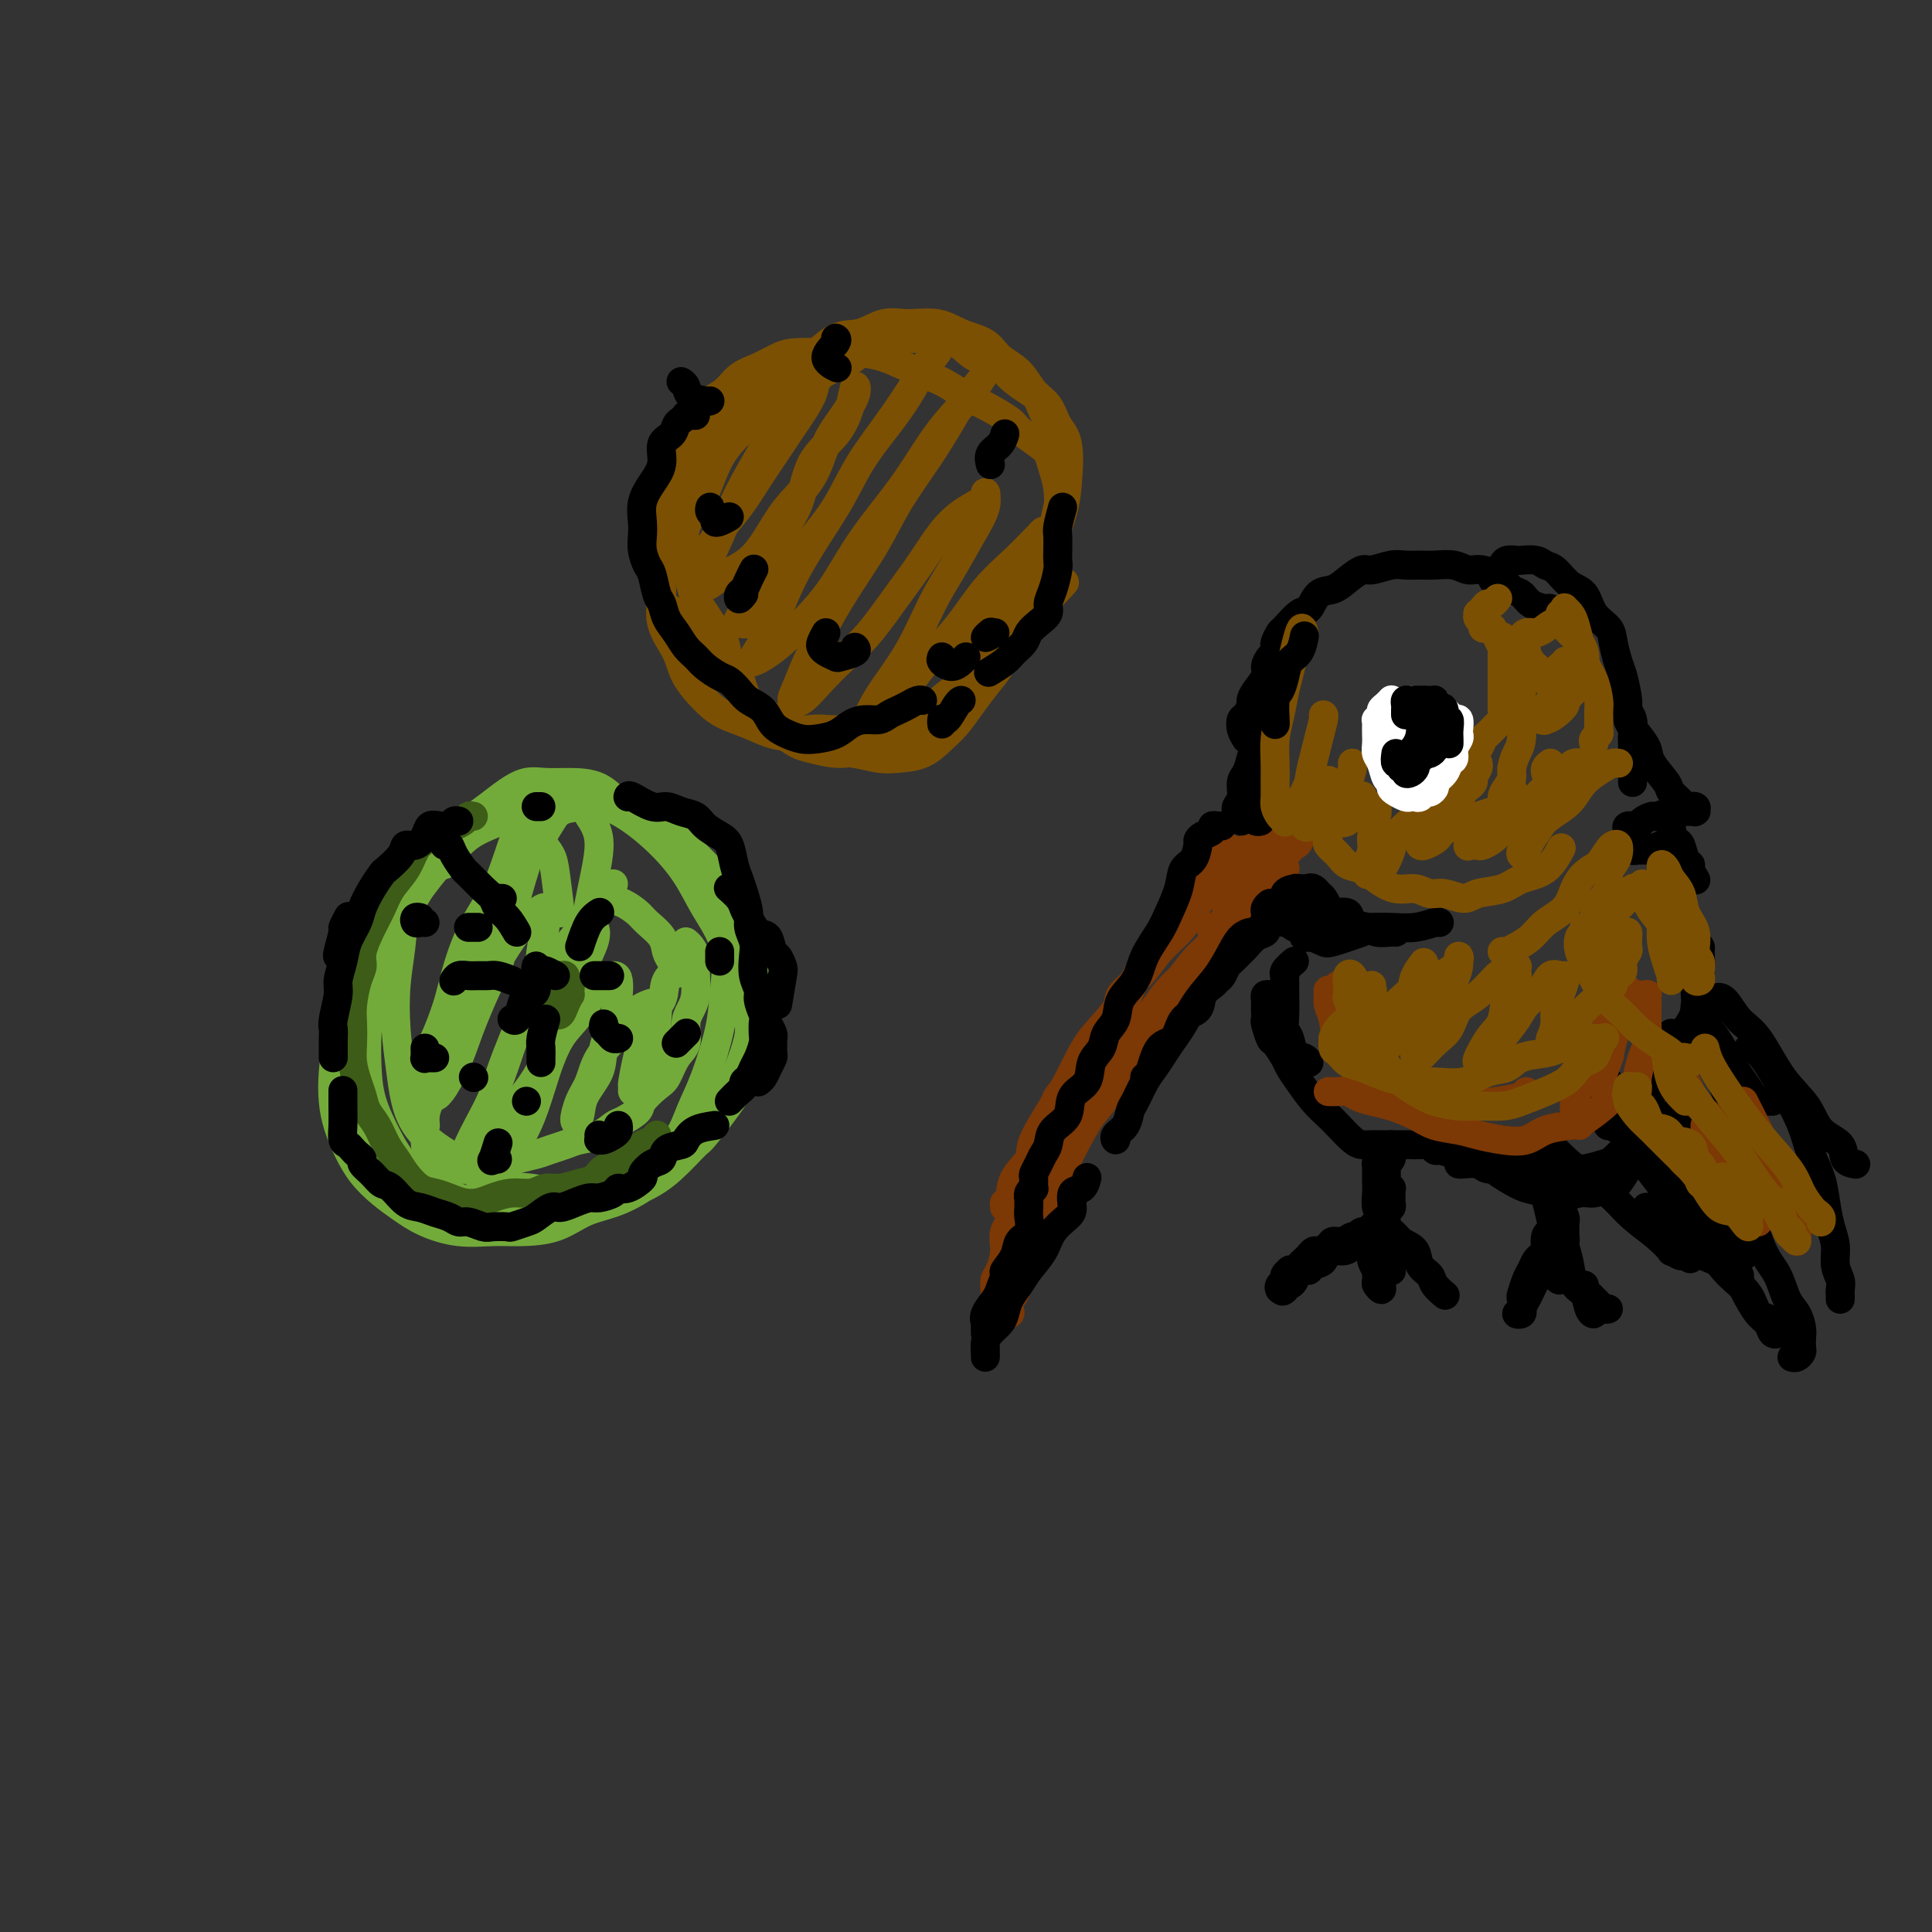 <svg viewBox='0 0 400 400' version='1.1' xmlns='http://www.w3.org/2000/svg' xmlns:xlink='http://www.w3.org/1999/xlink'><rect x="0" y="0" width="400" height="400" fill="#333333" stroke="none"/><g fill='none' stroke='#7C3805' stroke-width='6' stroke-linecap='round' stroke-linejoin='round'><path d='M260,177c-0.192,0.342 -0.384,0.683 -1,1c-0.616,0.317 -1.657,0.609 -2,1c-0.343,0.391 0.012,0.881 0,1c-0.012,0.119 -0.391,-0.135 -1,0c-0.609,0.135 -1.447,0.657 -2,1c-0.553,0.343 -0.822,0.507 -1,1c-0.178,0.493 -0.266,1.316 -1,2c-0.734,0.684 -2.113,1.228 -3,2c-0.887,0.772 -1.283,1.772 -2,3c-0.717,1.228 -1.757,2.685 -3,4c-1.243,1.315 -2.690,2.487 -4,4c-1.310,1.513 -2.483,3.366 -4,5c-1.517,1.634 -3.378,3.048 -4,4c-0.622,0.952 -0.006,1.443 -1,3c-0.994,1.557 -3.597,4.180 -5,6c-1.403,1.820 -1.606,2.836 -2,4c-0.394,1.164 -0.978,2.474 -2,4c-1.022,1.526 -2.480,3.268 -3,4c-0.520,0.732 -0.100,0.456 -1,2c-0.900,1.544 -3.121,4.910 -4,7c-0.879,2.090 -0.418,2.903 -1,4c-0.582,1.097 -2.209,2.476 -3,4c-0.791,1.524 -0.748,3.192 -1,4c-0.252,0.808 -0.799,0.756 -1,1c-0.201,0.244 -0.058,0.784 0,1c0.058,0.216 0.029,0.108 0,0'/><path d='M255,178c-0.017,-0.329 -0.034,-0.657 0,-1c0.034,-0.343 0.119,-0.700 0,-1c-0.119,-0.300 -0.444,-0.542 -1,0c-0.556,0.542 -1.344,1.870 -2,3c-0.656,1.130 -1.179,2.064 -2,3c-0.821,0.936 -1.938,1.873 -3,3c-1.062,1.127 -2.067,2.443 -3,4c-0.933,1.557 -1.792,3.355 -3,5c-1.208,1.645 -2.763,3.138 -4,5c-1.237,1.862 -2.156,4.093 -3,6c-0.844,1.907 -1.614,3.488 -3,5c-1.386,1.512 -3.387,2.953 -5,5c-1.613,2.047 -2.839,4.699 -4,7c-1.161,2.301 -2.257,4.251 -3,6c-0.743,1.749 -1.134,3.298 -2,5c-0.866,1.702 -2.205,3.558 -3,5c-0.795,1.442 -1.044,2.472 -1,3c0.044,0.528 0.380,0.556 0,2c-0.380,1.444 -1.478,4.306 -2,6c-0.522,1.694 -0.469,2.221 -1,3c-0.531,0.779 -1.645,1.809 -2,3c-0.355,1.191 0.048,2.543 0,4c-0.048,1.457 -0.549,3.019 -1,4c-0.451,0.981 -0.853,1.380 -1,2c-0.147,0.620 -0.038,1.462 0,2c0.038,0.538 0.007,0.771 0,1c-0.007,0.229 0.012,0.452 0,1c-0.012,0.548 -0.056,1.419 0,2c0.056,0.581 0.210,0.872 0,1c-0.210,0.128 -0.784,0.094 -1,0c-0.216,-0.094 -0.074,-0.249 0,0c0.074,0.249 0.078,0.903 0,1c-0.078,0.097 -0.239,-0.363 0,-1c0.239,-0.637 0.879,-1.453 1,-2c0.121,-0.547 -0.276,-0.827 0,-2c0.276,-1.173 1.223,-3.238 2,-5c0.777,-1.762 1.382,-3.220 2,-5c0.618,-1.780 1.249,-3.882 2,-6c0.751,-2.118 1.621,-4.254 3,-7c1.379,-2.746 3.269,-6.103 5,-9c1.731,-2.897 3.305,-5.334 5,-8c1.695,-2.666 3.510,-5.562 5,-8c1.490,-2.438 2.654,-4.420 4,-6c1.346,-1.580 2.874,-2.760 4,-4c1.126,-1.240 1.850,-2.541 3,-4c1.150,-1.459 2.727,-3.077 4,-4c1.273,-0.923 2.241,-1.149 3,-2c0.759,-0.851 1.308,-2.325 2,-3c0.692,-0.675 1.528,-0.552 2,-1c0.472,-0.448 0.579,-1.468 1,-2c0.421,-0.532 1.157,-0.576 2,-1c0.843,-0.424 1.793,-1.227 2,-2c0.207,-0.773 -0.329,-1.516 0,-2c0.329,-0.484 1.523,-0.710 2,-1c0.477,-0.290 0.239,-0.645 0,-1'/><path d='M259,187c4.311,-4.914 0.590,-0.698 -1,1c-1.590,1.698 -1.049,0.880 -1,1c0.049,0.120 -0.395,1.180 -1,2c-0.605,0.820 -1.372,1.400 -2,2c-0.628,0.600 -1.118,1.220 -2,2c-0.882,0.780 -2.158,1.719 -3,3c-0.842,1.281 -1.252,2.903 -2,4c-0.748,1.097 -1.834,1.667 -3,3c-1.166,1.333 -2.412,3.429 -4,5c-1.588,1.571 -3.517,2.618 -5,5c-1.483,2.382 -2.519,6.098 -4,9c-1.481,2.902 -3.408,4.988 -5,7c-1.592,2.012 -2.850,3.949 -4,6c-1.150,2.051 -2.192,4.215 -3,6c-0.808,1.785 -1.382,3.191 -2,5c-0.618,1.809 -1.279,4.023 -2,6c-0.721,1.977 -1.503,3.719 -2,5c-0.497,1.281 -0.708,2.101 -1,3c-0.292,0.899 -0.666,1.877 -1,3c-0.334,1.123 -0.629,2.392 -1,3c-0.371,0.608 -0.817,0.555 -1,1c-0.183,0.445 -0.101,1.389 0,2c0.101,0.611 0.223,0.889 0,1c-0.223,0.111 -0.789,0.054 -1,0c-0.211,-0.054 -0.065,-0.103 0,0c0.065,0.103 0.049,0.360 0,0c-0.049,-0.360 -0.131,-1.337 0,-2c0.131,-0.663 0.476,-1.012 1,-2c0.524,-0.988 1.228,-2.614 2,-4c0.772,-1.386 1.612,-2.531 2,-4c0.388,-1.469 0.324,-3.263 1,-5c0.676,-1.737 2.091,-3.418 3,-5c0.909,-1.582 1.313,-3.066 2,-5c0.687,-1.934 1.657,-4.319 3,-7c1.343,-2.681 3.059,-5.658 4,-7c0.941,-1.342 1.108,-1.047 3,-4c1.892,-2.953 5.511,-9.153 7,-12c1.489,-2.847 0.849,-2.342 2,-4c1.151,-1.658 4.093,-5.479 6,-8c1.907,-2.521 2.780,-3.743 4,-5c1.220,-1.257 2.788,-2.550 4,-4c1.212,-1.450 2.069,-3.056 3,-4c0.931,-0.944 1.938,-1.227 3,-2c1.062,-0.773 2.179,-2.035 3,-3c0.821,-0.965 1.344,-1.631 2,-2c0.656,-0.369 1.444,-0.439 2,-1c0.556,-0.561 0.879,-1.611 1,-2c0.121,-0.389 0.039,-0.115 0,0c-0.039,0.115 -0.036,0.071 0,0c0.036,-0.071 0.105,-0.171 0,0c-0.105,0.171 -0.385,0.611 -1,1c-0.615,0.389 -1.565,0.725 -2,1c-0.435,0.275 -0.353,0.489 -1,1c-0.647,0.511 -2.021,1.319 -3,2c-0.979,0.681 -1.561,1.234 -2,2c-0.439,0.766 -0.733,1.745 -1,2c-0.267,0.255 -0.505,-0.213 -1,0c-0.495,0.213 -1.248,1.106 -2,2'/><path d='M253,191c-2.439,1.841 -2.036,0.944 -2,1c0.036,0.056 -0.296,1.067 0,1c0.296,-0.067 1.219,-1.211 2,-2c0.781,-0.789 1.421,-1.222 2,-2c0.579,-0.778 1.096,-1.900 2,-3c0.904,-1.100 2.194,-2.179 3,-3c0.806,-0.821 1.127,-1.383 2,-2c0.873,-0.617 2.300,-1.289 3,-2c0.700,-0.711 0.675,-1.463 1,-2c0.325,-0.537 1.000,-0.860 1,-1c-0.000,-0.140 -0.676,-0.098 -1,0c-0.324,0.098 -0.295,0.252 -1,1c-0.705,0.748 -2.145,2.089 -3,3c-0.855,0.911 -1.127,1.391 -2,2c-0.873,0.609 -2.347,1.348 -3,2c-0.653,0.652 -0.485,1.216 -1,2c-0.515,0.784 -1.714,1.786 -2,2c-0.286,0.214 0.342,-0.361 1,-1c0.658,-0.639 1.345,-1.344 2,-2c0.655,-0.656 1.279,-1.265 2,-2c0.721,-0.735 1.541,-1.596 2,-2c0.459,-0.404 0.559,-0.350 1,-1c0.441,-0.650 1.222,-2.004 2,-3c0.778,-0.996 1.551,-1.634 2,-2c0.449,-0.366 0.574,-0.460 1,-1c0.426,-0.540 1.152,-1.526 1,-2c-0.152,-0.474 -1.181,-0.437 -2,0c-0.819,0.437 -1.428,1.272 -2,2c-0.572,0.728 -1.108,1.348 -2,2c-0.892,0.652 -2.138,1.338 -3,2c-0.862,0.662 -1.338,1.302 -2,2c-0.662,0.698 -1.510,1.455 -2,2c-0.490,0.545 -0.622,0.876 -1,1c-0.378,0.124 -1.000,0.039 -1,0c0.000,-0.039 0.624,-0.033 1,0c0.376,0.033 0.505,0.094 1,0c0.495,-0.094 1.355,-0.344 2,-1c0.645,-0.656 1.076,-1.719 2,-2c0.924,-0.281 2.343,0.221 3,0c0.657,-0.221 0.554,-1.163 1,-2c0.446,-0.837 1.441,-1.569 2,-2c0.559,-0.431 0.682,-0.560 1,-1c0.318,-0.440 0.829,-1.189 1,-2c0.171,-0.811 0.000,-1.682 0,-2c-0.000,-0.318 0.170,-0.083 0,0c-0.170,0.083 -0.679,0.015 -1,0c-0.321,-0.015 -0.453,0.023 -1,0c-0.547,-0.023 -1.509,-0.109 -2,0c-0.491,0.109 -0.511,0.411 -1,1c-0.489,0.589 -1.446,1.464 -2,2c-0.554,0.536 -0.707,0.732 -1,1c-0.293,0.268 -0.728,0.608 -1,1c-0.272,0.392 -0.381,0.836 0,1c0.381,0.164 1.252,0.047 2,0c0.748,-0.047 1.374,-0.023 2,0'/><path d='M262,177c0.732,-0.005 0.563,-0.517 1,-1c0.437,-0.483 1.480,-0.939 2,-1c0.520,-0.061 0.516,0.271 1,0c0.484,-0.271 1.457,-1.144 2,-2c0.543,-0.856 0.655,-1.695 1,-2c0.345,-0.305 0.924,-0.075 1,0c0.076,0.075 -0.351,-0.005 -1,0c-0.649,0.005 -1.522,0.095 -2,0c-0.478,-0.095 -0.562,-0.377 -1,0c-0.438,0.377 -1.228,1.411 -2,2c-0.772,0.589 -1.524,0.732 -2,1c-0.476,0.268 -0.675,0.660 -1,1c-0.325,0.340 -0.777,0.627 -1,1c-0.223,0.373 -0.216,0.833 0,1c0.216,0.167 0.640,0.042 1,0c0.360,-0.042 0.655,-0.001 1,0c0.345,0.001 0.740,-0.037 1,0c0.260,0.037 0.385,0.151 1,0c0.615,-0.151 1.720,-0.565 2,-1c0.280,-0.435 -0.265,-0.890 0,-1c0.265,-0.110 1.341,0.124 2,0c0.659,-0.124 0.902,-0.607 1,-1c0.098,-0.393 0.052,-0.694 0,-1c-0.052,-0.306 -0.110,-0.615 0,-1c0.110,-0.385 0.390,-0.846 0,-1c-0.390,-0.154 -1.449,-0.000 -2,0c-0.551,0.000 -0.596,-0.154 -1,0c-0.404,0.154 -1.169,0.615 -2,1c-0.831,0.385 -1.730,0.695 -2,1c-0.270,0.305 0.087,0.603 0,1c-0.087,0.397 -0.618,0.891 -1,1c-0.382,0.109 -0.615,-0.166 -1,0c-0.385,0.166 -0.921,0.773 -1,1c-0.079,0.227 0.298,0.075 1,0c0.702,-0.075 1.728,-0.072 2,0c0.272,0.072 -0.211,0.213 0,0c0.211,-0.213 1.115,-0.779 2,-1c0.885,-0.221 1.749,-0.098 2,0c0.251,0.098 -0.113,0.170 0,0c0.113,-0.170 0.703,-0.582 1,-1c0.297,-0.418 0.301,-0.841 0,-1c-0.301,-0.159 -0.908,-0.053 -1,0c-0.092,0.053 0.329,0.053 0,0c-0.329,-0.053 -1.409,-0.158 -2,0c-0.591,0.158 -0.695,0.578 -1,1c-0.305,0.422 -0.813,0.844 -1,1c-0.187,0.156 -0.053,0.044 0,0c0.053,-0.044 0.027,-0.022 0,0'/></g>
<g fill='none' stroke='#000000' stroke-width='6' stroke-linecap='round' stroke-linejoin='round'><path d='M261,170c-0.309,0.090 -0.618,0.179 -1,0c-0.382,-0.179 -0.835,-0.628 -1,-1c-0.165,-0.372 -0.040,-0.667 0,-1c0.040,-0.333 -0.004,-0.705 0,-1c0.004,-0.295 0.057,-0.513 0,-1c-0.057,-0.487 -0.226,-1.244 0,-2c0.226,-0.756 0.845,-1.513 1,-2c0.155,-0.487 -0.155,-0.705 0,-1c0.155,-0.295 0.773,-0.667 1,-1c0.227,-0.333 0.061,-0.628 0,-1c-0.061,-0.372 -0.017,-0.821 0,-1c0.017,-0.179 0.009,-0.090 0,0'/><path d='M257,170c-0.431,-0.329 -0.862,-0.658 -1,-1c-0.138,-0.342 0.019,-0.696 0,-1c-0.019,-0.304 -0.212,-0.559 0,-1c0.212,-0.441 0.830,-1.068 1,-2c0.170,-0.932 -0.109,-2.170 0,-3c0.109,-0.830 0.607,-1.252 1,-2c0.393,-0.748 0.680,-1.821 1,-3c0.320,-1.179 0.674,-2.463 1,-3c0.326,-0.537 0.623,-0.326 1,-1c0.377,-0.674 0.833,-2.232 1,-3c0.167,-0.768 0.045,-0.745 0,-1c-0.045,-0.255 -0.013,-0.787 0,-1c0.013,-0.213 0.006,-0.106 0,0'/><path d='M258,153c-0.401,-0.634 -0.801,-1.269 -1,-2c-0.199,-0.731 -0.195,-1.560 0,-2c0.195,-0.440 0.582,-0.492 1,-1c0.418,-0.508 0.868,-1.473 1,-2c0.132,-0.527 -0.053,-0.617 0,-1c0.053,-0.383 0.344,-1.058 1,-2c0.656,-0.942 1.678,-2.149 2,-3c0.322,-0.851 -0.054,-1.345 0,-2c0.054,-0.655 0.540,-1.472 1,-2c0.460,-0.528 0.894,-0.769 1,-1c0.106,-0.231 -0.116,-0.454 0,-1c0.116,-0.546 0.570,-1.416 1,-2c0.430,-0.584 0.837,-0.881 1,-1c0.163,-0.119 0.081,-0.059 0,0'/><path d='M265,136c-0.430,-0.324 -0.860,-0.648 -1,-1c-0.140,-0.352 0.011,-0.732 0,-1c-0.011,-0.268 -0.183,-0.423 0,-1c0.183,-0.577 0.719,-1.577 1,-2c0.281,-0.423 0.305,-0.270 1,-1c0.695,-0.730 2.062,-2.345 3,-3c0.938,-0.655 1.449,-0.351 2,-1c0.551,-0.649 1.143,-2.250 2,-3c0.857,-0.750 1.980,-0.650 3,-1c1.020,-0.350 1.939,-1.152 3,-2c1.061,-0.848 2.265,-1.744 3,-2c0.735,-0.256 1.000,0.128 2,0c1.000,-0.128 2.736,-0.767 4,-1c1.264,-0.233 2.057,-0.058 3,0c0.943,0.058 2.036,-0.000 3,0c0.964,0.000 1.799,0.058 3,0c1.201,-0.058 2.769,-0.233 4,0c1.231,0.233 2.126,0.873 3,1c0.874,0.127 1.727,-0.261 3,0c1.273,0.261 2.965,1.170 4,2c1.035,0.830 1.414,1.580 2,2c0.586,0.420 1.379,0.509 2,1c0.621,0.491 1.070,1.386 2,2c0.930,0.614 2.340,0.949 3,1c0.660,0.051 0.569,-0.182 1,0c0.431,0.182 1.385,0.780 2,1c0.615,0.220 0.890,0.063 1,0c0.110,-0.063 0.055,-0.031 0,0'/><path d='M311,122c0.085,0.089 0.169,0.179 0,0c-0.169,-0.179 -0.592,-0.625 -1,-1c-0.408,-0.375 -0.801,-0.679 -1,-1c-0.199,-0.321 -0.204,-0.661 0,-1c0.204,-0.339 0.616,-0.679 1,-1c0.384,-0.321 0.739,-0.623 1,-1c0.261,-0.377 0.426,-0.830 1,-1c0.574,-0.170 1.556,-0.059 2,0c0.444,0.059 0.348,0.064 1,0c0.652,-0.064 2.051,-0.199 3,0c0.949,0.199 1.446,0.731 2,1c0.554,0.269 1.164,0.274 2,1c0.836,0.726 1.897,2.174 3,3c1.103,0.826 2.246,1.029 3,2c0.754,0.971 1.119,2.708 2,4c0.881,1.292 2.279,2.139 3,3c0.721,0.861 0.767,1.736 1,3c0.233,1.264 0.655,2.918 1,4c0.345,1.082 0.614,1.592 1,3c0.386,1.408 0.888,3.714 1,5c0.112,1.286 -0.166,1.552 0,2c0.166,0.448 0.777,1.077 1,2c0.223,0.923 0.060,2.138 0,3c-0.060,0.862 -0.016,1.369 0,2c0.016,0.631 0.004,1.384 0,2c-0.004,0.616 -0.001,1.093 0,2c0.001,0.907 0.000,2.244 0,3c-0.000,0.756 -0.000,0.930 0,1c0.000,0.070 0.000,0.035 0,0'/><path d='M335,145c0.890,0.690 1.780,1.380 2,2c0.220,0.620 -0.232,1.171 0,2c0.232,0.829 1.146,1.937 2,3c0.854,1.063 1.647,2.081 2,3c0.353,0.919 0.264,1.739 1,3c0.736,1.261 2.296,2.964 3,4c0.704,1.036 0.553,1.406 1,2c0.447,0.594 1.492,1.413 2,2c0.508,0.587 0.477,0.942 1,1c0.523,0.058 1.599,-0.181 2,0c0.401,0.181 0.128,0.781 0,1c-0.128,0.219 -0.112,0.058 0,0c0.112,-0.058 0.321,-0.011 0,0c-0.321,0.011 -1.170,-0.012 -2,0c-0.830,0.012 -1.641,0.058 -2,0c-0.359,-0.058 -0.266,-0.222 -1,0c-0.734,0.222 -2.295,0.829 -3,1c-0.705,0.171 -0.553,-0.095 -1,0c-0.447,0.095 -1.493,0.550 -2,1c-0.507,0.450 -0.476,0.894 -1,1c-0.524,0.106 -1.604,-0.125 -2,0c-0.396,0.125 -0.107,0.607 0,1c0.107,0.393 0.031,0.698 0,1c-0.031,0.302 -0.019,0.603 0,1c0.019,0.397 0.045,0.891 0,1c-0.045,0.109 -0.162,-0.167 0,0c0.162,0.167 0.602,0.778 1,1c0.398,0.222 0.755,0.055 1,0c0.245,-0.055 0.380,0.001 1,0c0.620,-0.001 1.725,-0.058 2,0c0.275,0.058 -0.280,0.232 0,0c0.280,-0.232 1.396,-0.871 2,-1c0.604,-0.129 0.698,0.250 1,0c0.302,-0.250 0.813,-1.129 1,-2c0.187,-0.871 0.050,-1.733 0,-2c-0.050,-0.267 -0.013,0.061 0,0c0.013,-0.061 0.003,-0.512 0,-1c-0.003,-0.488 0.002,-1.013 0,-1c-0.002,0.013 -0.012,0.565 0,1c0.012,0.435 0.044,0.754 0,1c-0.044,0.246 -0.166,0.419 0,1c0.166,0.581 0.618,1.569 1,2c0.382,0.431 0.695,0.305 1,1c0.305,0.695 0.604,2.211 1,3c0.396,0.789 0.890,0.851 1,1c0.110,0.149 -0.163,0.386 0,1c0.163,0.614 0.761,1.604 1,2c0.239,0.396 0.120,0.198 0,0'/><path d='M268,199c-0.845,0.718 -1.691,1.436 -2,2c-0.309,0.564 -0.083,0.972 0,1c0.083,0.028 0.021,-0.326 0,0c-0.021,0.326 -0.002,1.332 0,2c0.002,0.668 -0.011,0.999 0,2c0.011,1.001 0.048,2.674 0,4c-0.048,1.326 -0.181,2.307 0,3c0.181,0.693 0.676,1.100 1,2c0.324,0.900 0.479,2.293 1,3c0.521,0.707 1.410,0.729 2,1c0.590,0.271 0.883,0.792 1,1c0.117,0.208 0.059,0.104 0,0'/><path d='M263,206c-0.423,-0.087 -0.845,-0.174 -1,0c-0.155,0.174 -0.042,0.608 0,1c0.042,0.392 0.015,0.743 0,1c-0.015,0.257 -0.016,0.420 0,1c0.016,0.580 0.050,1.577 0,2c-0.050,0.423 -0.183,0.273 0,1c0.183,0.727 0.681,2.332 1,3c0.319,0.668 0.458,0.398 1,1c0.542,0.602 1.486,2.077 2,3c0.514,0.923 0.598,1.296 1,2c0.402,0.704 1.123,1.740 2,3c0.877,1.260 1.912,2.744 3,4c1.088,1.256 2.230,2.284 3,3c0.770,0.716 1.169,1.120 2,2c0.831,0.880 2.094,2.236 3,3c0.906,0.764 1.454,0.937 2,1c0.546,0.063 1.089,0.017 2,0c0.911,-0.017 2.188,-0.005 3,0c0.812,0.005 1.157,0.004 2,0c0.843,-0.004 2.184,-0.013 3,0c0.816,0.013 1.105,0.046 2,0c0.895,-0.046 2.394,-0.170 3,0c0.606,0.170 0.317,0.635 1,1c0.683,0.365 2.336,0.631 3,1c0.664,0.369 0.338,0.842 1,1c0.662,0.158 2.313,-0.000 3,0c0.687,0.000 0.410,0.159 1,0c0.590,-0.159 2.049,-0.634 3,-1c0.951,-0.366 1.396,-0.623 2,-1c0.604,-0.377 1.369,-0.874 2,-1c0.631,-0.126 1.128,0.121 2,0c0.872,-0.121 2.121,-0.609 3,-1c0.879,-0.391 1.390,-0.685 2,-1c0.610,-0.315 1.319,-0.652 2,-1c0.681,-0.348 1.334,-0.708 2,-1c0.666,-0.292 1.344,-0.516 2,-1c0.656,-0.484 1.290,-1.230 2,-2c0.710,-0.770 1.497,-1.566 2,-2c0.503,-0.434 0.723,-0.506 1,-1c0.277,-0.494 0.610,-1.411 1,-2c0.390,-0.589 0.835,-0.849 1,-1c0.165,-0.151 0.048,-0.194 0,0c-0.048,0.194 -0.027,0.626 0,1c0.027,0.374 0.059,0.692 0,1c-0.059,0.308 -0.211,0.607 0,1c0.211,0.393 0.785,0.879 1,1c0.215,0.121 0.072,-0.122 0,0c-0.072,0.122 -0.072,0.611 0,1c0.072,0.389 0.215,0.679 0,1c-0.215,0.321 -0.787,0.675 -1,1c-0.213,0.325 -0.067,0.623 0,1c0.067,0.377 0.057,0.832 0,1c-0.057,0.168 -0.159,0.048 0,0c0.159,-0.048 0.580,-0.024 1,0'/><path d='M334,233c0.727,1.272 1.545,0.451 2,0c0.455,-0.451 0.546,-0.532 1,-1c0.454,-0.468 1.273,-1.322 2,-2c0.727,-0.678 1.364,-1.179 2,-2c0.636,-0.821 1.270,-1.960 2,-3c0.730,-1.040 1.554,-1.980 2,-3c0.446,-1.020 0.513,-2.119 1,-3c0.487,-0.881 1.396,-1.542 2,-2c0.604,-0.458 0.905,-0.711 1,-1c0.095,-0.289 -0.017,-0.613 0,-1c0.017,-0.387 0.163,-0.836 0,-1c-0.163,-0.164 -0.635,-0.041 -1,0c-0.365,0.041 -0.622,0.000 -1,0c-0.378,-0.000 -0.876,0.040 -1,0c-0.124,-0.040 0.125,-0.161 0,0c-0.125,0.161 -0.623,0.603 -1,1c-0.377,0.397 -0.634,0.747 -1,1c-0.366,0.253 -0.841,0.407 -1,1c-0.159,0.593 -0.001,1.626 0,2c0.001,0.374 -0.155,0.091 0,0c0.155,-0.091 0.621,0.010 1,0c0.379,-0.010 0.670,-0.130 1,0c0.330,0.130 0.700,0.510 1,0c0.300,-0.510 0.529,-1.909 1,-3c0.471,-1.091 1.184,-1.872 2,-3c0.816,-1.128 1.736,-2.602 2,-4c0.264,-1.398 -0.129,-2.718 0,-4c0.129,-1.282 0.779,-2.525 1,-4c0.221,-1.475 0.014,-3.183 0,-4c-0.014,-0.817 0.164,-0.742 0,-1c-0.164,-0.258 -0.669,-0.850 -1,-1c-0.331,-0.150 -0.489,0.141 -1,0c-0.511,-0.141 -1.377,-0.714 -2,-1c-0.623,-0.286 -1.004,-0.287 -1,0c0.004,0.287 0.393,0.860 1,1c0.607,0.140 1.433,-0.155 2,0c0.567,0.155 0.876,0.758 1,1c0.124,0.242 0.062,0.121 0,0'/><path d='M355,209c-0.160,-0.742 -0.319,-1.484 0,-2c0.319,-0.516 1.118,-0.807 2,0c0.882,0.807 1.848,2.712 3,4c1.152,1.288 2.491,1.957 4,4c1.509,2.043 3.187,5.458 5,8c1.813,2.542 3.761,4.212 5,6c1.239,1.788 1.768,3.695 3,5c1.232,1.305 3.165,2.010 4,3c0.835,0.990 0.571,2.267 1,3c0.429,0.733 1.551,0.924 2,1c0.449,0.076 0.224,0.038 0,0'/><path d='M362,217c0.238,-0.166 0.476,-0.332 1,0c0.524,0.332 1.333,1.161 2,2c0.667,0.839 1.191,1.686 2,3c0.809,1.314 1.905,3.095 3,5c1.095,1.905 2.191,3.934 3,6c0.809,2.066 1.331,4.169 2,6c0.669,1.831 1.485,3.389 2,5c0.515,1.611 0.730,3.275 1,5c0.270,1.725 0.594,3.513 1,5c0.406,1.487 0.893,2.674 1,4c0.107,1.326 -0.168,2.790 0,4c0.168,1.210 0.777,2.167 1,3c0.223,0.833 0.060,1.543 0,2c-0.060,0.457 -0.016,0.662 0,1c0.016,0.338 0.005,0.811 0,1c-0.005,0.189 -0.002,0.095 0,0'/><path d='M354,240c0.027,-0.325 0.055,-0.649 0,-1c-0.055,-0.351 -0.192,-0.727 0,-1c0.192,-0.273 0.711,-0.443 1,0c0.289,0.443 0.346,1.499 1,3c0.654,1.501 1.904,3.448 3,5c1.096,1.552 2.037,2.708 3,5c0.963,2.292 1.946,5.720 3,8c1.054,2.280 2.177,3.412 3,5c0.823,1.588 1.345,3.634 2,5c0.655,1.366 1.444,2.053 2,3c0.556,0.947 0.878,2.152 1,3c0.122,0.848 0.043,1.337 0,2c-0.043,0.663 -0.050,1.498 0,2c0.050,0.502 0.158,0.671 0,1c-0.158,0.329 -0.581,0.819 -1,1c-0.419,0.181 -0.834,0.052 -1,0c-0.166,-0.052 -0.083,-0.026 0,0'/><path d='M343,241c-0.412,-0.184 -0.824,-0.368 -1,-1c-0.176,-0.632 -0.116,-1.711 0,-2c0.116,-0.289 0.288,0.211 1,1c0.712,0.789 1.965,1.865 3,3c1.035,1.135 1.852,2.328 3,4c1.148,1.672 2.626,3.823 4,6c1.374,2.177 2.644,4.381 4,7c1.356,2.619 2.799,5.655 4,8c1.201,2.345 2.161,4.000 3,5c0.839,1.000 1.557,1.347 2,2c0.443,0.653 0.610,1.614 1,2c0.390,0.386 1.004,0.196 1,0c-0.004,-0.196 -0.626,-0.400 -1,-1c-0.374,-0.600 -0.500,-1.596 -1,-2c-0.500,-0.404 -1.373,-0.214 -2,-1c-0.627,-0.786 -1.009,-2.546 -2,-4c-0.991,-1.454 -2.590,-2.601 -4,-4c-1.410,-1.399 -2.632,-3.048 -4,-5c-1.368,-1.952 -2.883,-4.206 -5,-7c-2.117,-2.794 -4.835,-6.127 -7,-9c-2.165,-2.873 -3.777,-5.284 -5,-7c-1.223,-1.716 -2.057,-2.735 -2,-3c0.057,-0.265 1.005,0.225 2,1c0.995,0.775 2.037,1.835 3,3c0.963,1.165 1.847,2.436 3,4c1.153,1.564 2.575,3.420 4,5c1.425,1.580 2.854,2.882 4,4c1.146,1.118 2.009,2.051 3,3c0.991,0.949 2.109,1.913 3,3c0.891,1.087 1.555,2.296 2,3c0.445,0.704 0.671,0.901 1,1c0.329,0.099 0.762,0.099 1,0c0.238,-0.099 0.281,-0.297 0,-1c-0.281,-0.703 -0.885,-1.912 -1,-3c-0.115,-1.088 0.261,-2.055 0,-3c-0.261,-0.945 -1.158,-1.868 -2,-3c-0.842,-1.132 -1.631,-2.472 -2,-4c-0.369,-1.528 -0.320,-3.244 -1,-5c-0.680,-1.756 -2.088,-3.553 -3,-5c-0.912,-1.447 -1.326,-2.546 -2,-4c-0.674,-1.454 -1.607,-3.264 -2,-4c-0.393,-0.736 -0.247,-0.399 0,0c0.247,0.399 0.594,0.859 1,2c0.406,1.141 0.872,2.963 2,5c1.128,2.037 2.918,4.288 4,6c1.082,1.712 1.457,2.886 2,4c0.543,1.114 1.256,2.167 2,3c0.744,0.833 1.521,1.444 2,2c0.479,0.556 0.661,1.055 1,1c0.339,-0.055 0.834,-0.664 1,-1c0.166,-0.336 0.004,-0.398 0,-1c-0.004,-0.602 0.151,-1.744 0,-3c-0.151,-1.256 -0.607,-2.625 -1,-4c-0.393,-1.375 -0.721,-2.755 -1,-4c-0.279,-1.245 -0.508,-2.356 -1,-4c-0.492,-1.644 -1.246,-3.822 -2,-6'/><path d='M358,228c-1.365,-4.056 -2.276,-5.196 -3,-7c-0.724,-1.804 -1.261,-4.272 -2,-6c-0.739,-1.728 -1.682,-2.715 -2,-4c-0.318,-1.285 -0.013,-2.867 0,-3c0.013,-0.133 -0.268,1.185 0,2c0.268,0.815 1.084,1.129 2,2c0.916,0.871 1.932,2.300 3,4c1.068,1.700 2.188,3.671 3,5c0.812,1.329 1.318,2.016 2,3c0.682,0.984 1.542,2.264 2,3c0.458,0.736 0.515,0.929 1,1c0.485,0.071 1.400,0.019 2,0c0.600,-0.019 0.886,-0.005 1,0c0.114,0.005 0.057,0.003 0,0'/><path d='M296,152c-0.756,-1.216 -1.512,-2.432 -2,-3c-0.488,-0.568 -0.708,-0.489 -1,-1c-0.292,-0.511 -0.656,-1.613 -1,-2c-0.344,-0.387 -0.666,-0.060 -1,0c-0.334,0.060 -0.678,-0.149 -1,0c-0.322,0.149 -0.623,0.654 -1,1c-0.377,0.346 -0.830,0.533 -1,1c-0.170,0.467 -0.056,1.214 0,2c0.056,0.786 0.053,1.611 0,2c-0.053,0.389 -0.155,0.342 0,1c0.155,0.658 0.566,2.022 1,3c0.434,0.978 0.891,1.570 1,2c0.109,0.430 -0.129,0.697 0,1c0.129,0.303 0.627,0.643 1,1c0.373,0.357 0.622,0.732 1,1c0.378,0.268 0.886,0.429 1,0c0.114,-0.429 -0.166,-1.446 0,-2c0.166,-0.554 0.777,-0.644 1,-1c0.223,-0.356 0.057,-0.979 0,-2c-0.057,-1.021 -0.004,-2.438 0,-3c0.004,-0.562 -0.039,-0.267 0,-1c0.039,-0.733 0.162,-2.495 0,-3c-0.162,-0.505 -0.607,0.248 -1,0c-0.393,-0.248 -0.732,-1.496 -1,-2c-0.268,-0.504 -0.464,-0.263 -1,0c-0.536,0.263 -1.411,0.546 -2,1c-0.589,0.454 -0.891,1.077 -1,2c-0.109,0.923 -0.026,2.146 0,3c0.026,0.854 -0.004,1.340 0,2c0.004,0.660 0.042,1.493 0,2c-0.042,0.507 -0.165,0.687 0,1c0.165,0.313 0.618,0.759 1,1c0.382,0.241 0.695,0.278 1,0c0.305,-0.278 0.603,-0.871 1,-1c0.397,-0.129 0.892,0.208 1,0c0.108,-0.208 -0.170,-0.959 0,-2c0.170,-1.041 0.789,-2.372 1,-3c0.211,-0.628 0.015,-0.552 0,-1c-0.015,-0.448 0.151,-1.421 0,-2c-0.151,-0.579 -0.619,-0.766 -1,-1c-0.381,-0.234 -0.676,-0.516 -1,-1c-0.324,-0.484 -0.676,-1.170 -1,-1c-0.324,0.170 -0.620,1.197 -1,2c-0.380,0.803 -0.845,1.381 -1,2c-0.155,0.619 -0.000,1.279 0,2c0.000,0.721 -0.154,1.501 0,2c0.154,0.499 0.616,0.715 1,1c0.384,0.285 0.691,0.640 1,1c0.309,0.360 0.619,0.725 1,1c0.381,0.275 0.833,0.459 1,0c0.167,-0.459 0.048,-1.560 0,-2c-0.048,-0.440 -0.024,-0.220 0,0'/><path d='M231,235c0.054,0.497 0.108,0.994 0,1c-0.108,0.006 -0.377,-0.480 0,-1c0.377,-0.520 1.399,-1.073 2,-2c0.601,-0.927 0.780,-2.229 1,-3c0.220,-0.771 0.482,-1.011 1,-2c0.518,-0.989 1.293,-2.728 2,-4c0.707,-1.272 1.346,-2.079 2,-3c0.654,-0.921 1.322,-1.956 2,-3c0.678,-1.044 1.365,-2.096 2,-3c0.635,-0.904 1.220,-1.660 2,-3c0.780,-1.340 1.757,-3.263 3,-5c1.243,-1.737 2.753,-3.288 4,-5c1.247,-1.712 2.232,-3.586 3,-5c0.768,-1.414 1.320,-2.368 2,-3c0.680,-0.632 1.489,-0.943 2,-1c0.511,-0.057 0.726,0.139 1,0c0.274,-0.139 0.608,-0.614 1,-1c0.392,-0.386 0.841,-0.682 1,-1c0.159,-0.318 0.029,-0.657 0,-1c-0.029,-0.343 0.044,-0.690 0,-1c-0.044,-0.310 -0.206,-0.584 0,-1c0.206,-0.416 0.781,-0.975 1,-1c0.219,-0.025 0.081,0.484 0,1c-0.081,0.516 -0.106,1.038 0,1c0.106,-0.038 0.344,-0.637 1,-1c0.656,-0.363 1.730,-0.490 2,-1c0.270,-0.510 -0.263,-1.405 0,-2c0.263,-0.595 1.321,-0.891 2,-1c0.679,-0.109 0.978,-0.030 1,0c0.022,0.030 -0.232,0.012 0,0c0.232,-0.012 0.952,-0.017 1,0c0.048,0.017 -0.575,0.056 -1,0c-0.425,-0.056 -0.653,-0.207 -1,0c-0.347,0.207 -0.813,0.774 -1,1c-0.187,0.226 -0.093,0.113 0,0'/><path d='M270,192c0.032,0.310 0.063,0.620 0,1c-0.063,0.380 -0.221,0.831 0,1c0.221,0.169 0.819,0.056 1,0c0.181,-0.056 -0.057,-0.055 0,0c0.057,0.055 0.408,0.165 1,0c0.592,-0.165 1.425,-0.605 2,-1c0.575,-0.395 0.894,-0.746 1,-1c0.106,-0.254 0.001,-0.412 0,-1c-0.001,-0.588 0.103,-1.608 0,-2c-0.103,-0.392 -0.413,-0.158 -1,0c-0.587,0.158 -1.452,0.238 -2,0c-0.548,-0.238 -0.777,-0.796 -1,-1c-0.223,-0.204 -0.438,-0.056 -1,0c-0.562,0.056 -1.471,0.019 -2,0c-0.529,-0.019 -0.677,-0.020 -1,0c-0.323,0.020 -0.819,0.061 -1,0c-0.181,-0.061 -0.045,-0.224 0,0c0.045,0.224 0.001,0.835 0,1c-0.001,0.165 0.041,-0.114 0,0c-0.041,0.114 -0.166,0.623 0,1c0.166,0.377 0.623,0.623 1,1c0.377,0.377 0.674,0.885 1,1c0.326,0.115 0.679,-0.165 1,0c0.321,0.165 0.608,0.773 1,1c0.392,0.227 0.889,0.072 1,0c0.111,-0.072 -0.165,-0.062 0,0c0.165,0.062 0.772,0.175 1,0c0.228,-0.175 0.076,-0.639 0,-1c-0.076,-0.361 -0.075,-0.619 0,-1c0.075,-0.381 0.226,-0.887 0,-1c-0.226,-0.113 -0.828,0.165 -1,0c-0.172,-0.165 0.085,-0.772 0,-1c-0.085,-0.228 -0.514,-0.076 -1,0c-0.486,0.076 -1.030,0.077 -1,0c0.030,-0.077 0.635,-0.230 1,0c0.365,0.230 0.490,0.845 1,1c0.510,0.155 1.407,-0.151 2,0c0.593,0.151 0.884,0.757 1,1c0.116,0.243 0.058,0.121 0,0'/><path d='M272,192c0.819,-0.000 1.638,-0.000 2,0c0.362,0.000 0.266,0.001 1,0c0.734,-0.001 2.298,-0.004 4,0c1.702,0.004 3.542,0.015 5,0c1.458,-0.015 2.534,-0.057 4,0c1.466,0.057 3.321,0.211 5,0c1.679,-0.211 3.183,-0.788 4,-1c0.817,-0.212 0.948,-0.061 1,0c0.052,0.061 0.026,0.030 0,0'/><path d='M282,193c-2.364,0.822 -4.728,1.644 -6,2c-1.272,0.356 -1.454,0.246 -2,0c-0.546,-0.246 -1.458,-0.630 -2,-1c-0.542,-0.370 -0.716,-0.728 -1,-1c-0.284,-0.272 -0.679,-0.458 -1,-1c-0.321,-0.542 -0.567,-1.442 -1,-2c-0.433,-0.558 -1.054,-0.776 -1,-1c0.054,-0.224 0.784,-0.456 1,-1c0.216,-0.544 -0.083,-1.400 0,-2c0.083,-0.600 0.547,-0.942 1,-1c0.453,-0.058 0.895,0.169 1,0c0.105,-0.169 -0.126,-0.732 0,-1c0.126,-0.268 0.609,-0.239 1,0c0.391,0.239 0.690,0.689 1,1c0.310,0.311 0.630,0.482 1,1c0.370,0.518 0.789,1.381 1,2c0.211,0.619 0.215,0.993 1,1c0.785,0.007 2.350,-0.352 3,0c0.650,0.352 0.384,1.415 1,2c0.616,0.585 2.112,0.693 3,1c0.888,0.307 1.166,0.814 2,1c0.834,0.186 2.225,0.050 3,0c0.775,-0.050 0.936,-0.014 1,0c0.064,0.014 0.032,0.007 0,0'/><path d='M288,237c-0.030,0.768 -0.061,1.537 0,2c0.061,0.463 0.212,0.622 0,1c-0.212,0.378 -0.789,0.975 -1,1c-0.211,0.025 -0.057,-0.521 0,0c0.057,0.521 0.015,2.111 0,3c-0.015,0.889 -0.004,1.077 0,2c0.004,0.923 0.001,2.579 0,4c-0.001,1.421 -0.000,2.606 0,4c0.000,1.394 0.000,2.997 0,4c-0.000,1.003 -0.000,1.405 0,2c0.000,0.595 0.001,1.382 0,2c-0.001,0.618 -0.004,1.068 0,1c0.004,-0.068 0.015,-0.654 0,-1c-0.015,-0.346 -0.056,-0.453 0,-1c0.056,-0.547 0.207,-1.535 0,-2c-0.207,-0.465 -0.774,-0.408 -1,-1c-0.226,-0.592 -0.113,-1.834 0,-3c0.113,-1.166 0.226,-2.256 0,-3c-0.226,-0.744 -0.792,-1.142 -1,-2c-0.208,-0.858 -0.057,-2.178 0,-3c0.057,-0.822 0.019,-1.148 0,-2c-0.019,-0.852 -0.019,-2.229 0,-3c0.019,-0.771 0.057,-0.935 0,-1c-0.057,-0.065 -0.207,-0.029 0,0c0.207,0.029 0.772,0.053 1,0c0.228,-0.053 0.117,-0.182 0,0c-0.117,0.182 -0.242,0.675 0,1c0.242,0.325 0.849,0.481 1,1c0.151,0.519 -0.156,1.400 0,2c0.156,0.600 0.775,0.920 1,1c0.225,0.080 0.056,-0.081 0,0c-0.056,0.081 -0.001,0.403 0,1c0.001,0.597 -0.054,1.469 0,2c0.054,0.531 0.217,0.719 0,1c-0.217,0.281 -0.813,0.654 -1,1c-0.187,0.346 0.034,0.666 0,1c-0.034,0.334 -0.324,0.682 -1,1c-0.676,0.318 -1.739,0.606 -2,1c-0.261,0.394 0.278,0.894 0,1c-0.278,0.106 -1.374,-0.183 -2,0c-0.626,0.183 -0.783,0.836 -1,1c-0.217,0.164 -0.496,-0.162 -1,0c-0.504,0.162 -1.234,0.813 -2,1c-0.766,0.187 -1.567,-0.091 -2,0c-0.433,0.091 -0.497,0.549 -1,1c-0.503,0.451 -1.444,0.894 -2,1c-0.556,0.106 -0.726,-0.126 -1,0c-0.274,0.126 -0.652,0.608 -1,1c-0.348,0.392 -0.667,0.693 -1,1c-0.333,0.307 -0.682,0.621 -1,1c-0.318,0.379 -0.606,0.822 -1,1c-0.394,0.178 -0.894,0.089 -1,0c-0.106,-0.089 0.181,-0.178 0,0c-0.181,0.178 -0.830,0.622 -1,1c-0.170,0.378 0.140,0.689 0,1c-0.140,0.311 -0.730,0.622 -1,1c-0.270,0.378 -0.220,0.822 0,1c0.220,0.178 0.610,0.089 1,0'/><path d='M266,267c-0.971,0.998 -0.397,-0.507 0,-1c0.397,-0.493 0.617,0.027 1,0c0.383,-0.027 0.927,-0.599 1,-1c0.073,-0.401 -0.327,-0.631 0,-1c0.327,-0.369 1.381,-0.877 2,-1c0.619,-0.123 0.803,0.140 1,0c0.197,-0.140 0.409,-0.681 1,-1c0.591,-0.319 1.563,-0.415 2,-1c0.437,-0.585 0.340,-1.659 1,-2c0.660,-0.341 2.075,0.050 3,0c0.925,-0.050 1.358,-0.542 2,-1c0.642,-0.458 1.492,-0.884 2,-1c0.508,-0.116 0.672,0.077 1,0c0.328,-0.077 0.819,-0.425 1,0c0.181,0.425 0.052,1.625 0,2c-0.052,0.375 -0.028,-0.073 0,0c0.028,0.073 0.060,0.667 0,1c-0.060,0.333 -0.213,0.403 0,1c0.213,0.597 0.793,1.720 1,2c0.207,0.280 0.041,-0.282 0,0c-0.041,0.282 0.043,1.409 0,2c-0.043,0.591 -0.212,0.648 0,1c0.212,0.352 0.804,1.000 1,1c0.196,0.000 -0.004,-0.646 0,-1c0.004,-0.354 0.211,-0.414 0,-1c-0.211,-0.586 -0.841,-1.696 -1,-2c-0.159,-0.304 0.154,0.200 0,0c-0.154,-0.200 -0.773,-1.103 -1,-2c-0.227,-0.897 -0.061,-1.789 0,-2c0.061,-0.211 0.015,0.258 0,0c-0.015,-0.258 -0.001,-1.243 0,-2c0.001,-0.757 -0.011,-1.286 0,-1c0.011,0.286 0.044,1.386 0,2c-0.044,0.614 -0.166,0.742 0,1c0.166,0.258 0.619,0.644 1,1c0.381,0.356 0.691,0.680 1,1c0.309,0.320 0.619,0.634 1,1c0.381,0.366 0.834,0.784 1,1c0.166,0.216 0.044,0.232 0,0c-0.044,-0.232 -0.011,-0.710 0,-1c0.011,-0.290 -0.000,-0.392 0,-1c0.000,-0.608 0.011,-1.722 0,-2c-0.011,-0.278 -0.045,0.280 0,0c0.045,-0.280 0.169,-1.399 0,-2c-0.169,-0.601 -0.631,-0.684 -1,-1c-0.369,-0.316 -0.646,-0.865 -1,-1c-0.354,-0.135 -0.786,0.144 -1,0c-0.214,-0.144 -0.209,-0.713 0,-1c0.209,-0.287 0.623,-0.293 1,0c0.377,0.293 0.717,0.887 1,1c0.283,0.113 0.509,-0.253 1,0c0.491,0.253 1.245,1.127 2,2'/><path d='M290,257c1.423,0.761 2.480,1.164 3,2c0.520,0.836 0.504,2.105 1,3c0.496,0.895 1.506,1.417 2,2c0.494,0.583 0.473,1.229 1,2c0.527,0.771 1.604,1.669 2,2c0.396,0.331 0.113,0.095 0,0c-0.113,-0.095 -0.057,-0.047 0,0'/><path d='M319,239c-0.421,-0.086 -0.842,-0.172 -1,0c-0.158,0.172 -0.053,0.600 0,1c0.053,0.400 0.056,0.770 0,1c-0.056,0.230 -0.170,0.319 0,1c0.170,0.681 0.624,1.952 1,3c0.376,1.048 0.675,1.871 1,3c0.325,1.129 0.675,2.563 1,4c0.325,1.437 0.624,2.877 1,4c0.376,1.123 0.829,1.930 1,3c0.171,1.070 0.060,2.403 0,3c-0.060,0.597 -0.069,0.459 0,1c0.069,0.541 0.215,1.760 0,2c-0.215,0.240 -0.790,-0.499 -1,-1c-0.210,-0.501 -0.056,-0.763 0,-1c0.056,-0.237 0.014,-0.449 0,-1c-0.014,-0.551 0.000,-1.442 0,-2c-0.000,-0.558 -0.014,-0.782 0,-1c0.014,-0.218 0.056,-0.429 0,-1c-0.056,-0.571 -0.211,-1.501 0,-2c0.211,-0.499 0.789,-0.566 1,-1c0.211,-0.434 0.057,-1.235 0,-2c-0.057,-0.765 -0.015,-1.496 0,-2c0.015,-0.504 0.004,-0.782 0,-1c-0.004,-0.218 -0.002,-0.376 0,-1c0.002,-0.624 0.004,-1.716 0,-2c-0.004,-0.284 -0.015,0.238 0,1c0.015,0.762 0.057,1.762 0,2c-0.057,0.238 -0.211,-0.286 0,0c0.211,0.286 0.789,1.382 1,2c0.211,0.618 0.057,0.758 0,1c-0.057,0.242 -0.015,0.586 0,1c0.015,0.414 0.005,0.899 0,1c-0.005,0.101 -0.004,-0.183 0,0c0.004,0.183 0.012,0.833 0,1c-0.012,0.167 -0.045,-0.148 0,0c0.045,0.148 0.167,0.761 0,1c-0.167,0.239 -0.622,0.106 -1,0c-0.378,-0.106 -0.679,-0.184 -1,0c-0.321,0.184 -0.664,0.630 -1,1c-0.336,0.370 -0.667,0.664 -1,1c-0.333,0.336 -0.667,0.714 -1,1c-0.333,0.286 -0.664,0.481 -1,1c-0.336,0.519 -0.677,1.361 -1,2c-0.323,0.639 -0.627,1.075 -1,2c-0.373,0.925 -0.814,2.340 -1,3c-0.186,0.660 -0.116,0.566 0,1c0.116,0.434 0.279,1.395 0,2c-0.279,0.605 -0.998,0.855 -1,1c-0.002,0.145 0.714,0.184 1,0c0.286,-0.184 0.143,-0.592 0,-1'/><path d='M315,271c-1.213,1.963 0.253,-0.629 1,-2c0.747,-1.371 0.775,-1.521 1,-2c0.225,-0.479 0.648,-1.288 1,-2c0.352,-0.712 0.633,-1.328 1,-2c0.367,-0.672 0.819,-1.400 1,-2c0.181,-0.600 0.090,-1.073 0,-2c-0.090,-0.927 -0.179,-2.307 0,-3c0.179,-0.693 0.626,-0.700 1,-1c0.374,-0.300 0.677,-0.893 1,-1c0.323,-0.107 0.668,0.274 1,1c0.332,0.726 0.652,1.798 1,3c0.348,1.202 0.724,2.533 1,4c0.276,1.467 0.452,3.069 1,4c0.548,0.931 1.468,1.190 2,2c0.532,0.810 0.676,2.171 1,3c0.324,0.829 0.829,1.127 1,1c0.171,-0.127 0.007,-0.678 0,-1c-0.007,-0.322 0.142,-0.417 0,-1c-0.142,-0.583 -0.575,-1.656 -1,-2c-0.425,-0.344 -0.843,0.040 -1,0c-0.157,-0.040 -0.053,-0.505 0,-1c0.053,-0.495 0.056,-1.020 0,-1c-0.056,0.020 -0.170,0.583 0,1c0.170,0.417 0.624,0.686 1,1c0.376,0.314 0.675,0.673 1,1c0.325,0.327 0.675,0.624 1,1c0.325,0.376 0.623,0.833 1,1c0.377,0.167 0.832,0.045 1,0c0.168,-0.045 0.048,-0.013 0,0c-0.048,0.013 -0.024,0.006 0,0'/><path d='M302,241c0.118,0.030 0.236,0.061 1,0c0.764,-0.061 2.174,-0.212 3,0c0.826,0.212 1.067,0.789 2,1c0.933,0.211 2.559,0.058 4,0c1.441,-0.058 2.697,-0.019 4,0c1.303,0.019 2.651,0.018 4,0c1.349,-0.018 2.697,-0.053 4,0c1.303,0.053 2.560,0.194 4,0c1.440,-0.194 3.063,-0.724 4,-1c0.937,-0.276 1.188,-0.297 2,-1c0.812,-0.703 2.186,-2.089 3,-3c0.814,-0.911 1.068,-1.348 2,-2c0.932,-0.652 2.543,-1.517 3,-2c0.457,-0.483 -0.240,-0.582 0,-1c0.240,-0.418 1.418,-1.154 2,-1c0.582,0.154 0.570,1.197 0,2c-0.570,0.803 -1.696,1.365 -2,2c-0.304,0.635 0.214,1.344 0,2c-0.214,0.656 -1.158,1.261 -2,2c-0.842,0.739 -1.580,1.614 -2,2c-0.420,0.386 -0.523,0.284 -1,1c-0.477,0.716 -1.328,2.249 -2,3c-0.672,0.751 -1.165,0.720 -2,1c-0.835,0.280 -2.011,0.872 -3,1c-0.989,0.128 -1.790,-0.206 -3,0c-1.210,0.206 -2.827,0.953 -4,1c-1.173,0.047 -1.902,-0.606 -3,-1c-1.098,-0.394 -2.567,-0.529 -4,-1c-1.433,-0.471 -2.831,-1.279 -4,-2c-1.169,-0.721 -2.110,-1.356 -3,-2c-0.890,-0.644 -1.731,-1.298 -3,-2c-1.269,-0.702 -2.968,-1.453 -4,-2c-1.032,-0.547 -1.399,-0.892 -2,-1c-0.601,-0.108 -1.437,0.019 -2,0c-0.563,-0.019 -0.854,-0.186 -1,0c-0.146,0.186 -0.148,0.726 0,1c0.148,0.274 0.447,0.284 1,0c0.553,-0.284 1.362,-0.862 2,-1c0.638,-0.138 1.106,0.164 2,0c0.894,-0.164 2.213,-0.792 3,-1c0.787,-0.208 1.041,0.005 2,0c0.959,-0.005 2.622,-0.228 4,0c1.378,0.228 2.473,0.906 4,1c1.527,0.094 3.488,-0.398 5,0c1.512,0.398 2.575,1.684 4,3c1.425,1.316 3.213,2.662 5,4c1.787,1.338 3.573,2.669 5,4c1.427,1.331 2.495,2.662 4,4c1.505,1.338 3.448,2.682 5,4c1.552,1.318 2.715,2.611 3,3c0.285,0.389 -0.308,-0.126 0,0c0.308,0.126 1.517,0.893 2,1c0.483,0.107 0.242,-0.447 0,-1'/><path d='M348,259c4.170,3.347 0.595,0.715 -1,-1c-1.595,-1.715 -1.211,-2.511 -1,-3c0.211,-0.489 0.249,-0.670 0,-1c-0.249,-0.330 -0.785,-0.809 -1,-1c-0.215,-0.191 -0.107,-0.096 0,0'/><path d='M342,250c0.108,-0.004 0.216,-0.009 0,0c-0.216,0.009 -0.757,0.031 -1,0c-0.243,-0.031 -0.187,-0.114 0,0c0.187,0.114 0.504,0.425 1,1c0.496,0.575 1.172,1.415 2,2c0.828,0.585 1.809,0.917 3,2c1.191,1.083 2.593,2.917 4,4c1.407,1.083 2.821,1.414 4,2c1.179,0.586 2.125,1.427 3,2c0.875,0.573 1.679,0.878 2,1c0.321,0.122 0.161,0.061 0,0'/></g>
<g fill='none' stroke='#7C3805' stroke-width='6' stroke-linecap='round' stroke-linejoin='round'><path d='M280,204c0.202,-0.008 0.404,-0.017 0,0c-0.404,0.017 -1.414,0.059 -2,0c-0.586,-0.059 -0.746,-0.221 -1,0c-0.254,0.221 -0.600,0.824 -1,1c-0.400,0.176 -0.852,-0.074 -1,0c-0.148,0.074 0.010,0.473 0,1c-0.010,0.527 -0.187,1.183 0,2c0.187,0.817 0.738,1.794 1,3c0.262,1.206 0.235,2.642 1,4c0.765,1.358 2.321,2.640 3,4c0.679,1.360 0.479,2.800 1,4c0.521,1.200 1.761,2.161 3,3c1.239,0.839 2.476,1.556 4,2c1.524,0.444 3.337,0.614 5,1c1.663,0.386 3.178,0.990 5,1c1.822,0.010 3.952,-0.572 6,-1c2.048,-0.428 4.013,-0.702 6,-1c1.987,-0.298 3.997,-0.619 5,-1c1.003,-0.381 1.001,-0.823 1,-1c-0.001,-0.177 -0.000,-0.088 0,0'/><path d='M275,226c0.661,0.024 1.323,0.047 2,0c0.677,-0.047 1.371,-0.165 2,0c0.629,0.165 1.195,0.611 2,1c0.805,0.389 1.850,0.720 3,1c1.150,0.280 2.407,0.509 4,1c1.593,0.491 3.524,1.245 5,2c1.476,0.755 2.499,1.510 4,2c1.501,0.490 3.481,0.713 5,1c1.519,0.287 2.578,0.638 4,1c1.422,0.362 3.208,0.737 5,1c1.792,0.263 3.589,0.415 5,0c1.411,-0.415 2.434,-1.397 4,-2c1.566,-0.603 3.674,-0.827 5,-1c1.326,-0.173 1.871,-0.294 3,-1c1.129,-0.706 2.842,-1.998 4,-3c1.158,-1.002 1.759,-1.715 2,-2c0.241,-0.285 0.120,-0.143 0,0'/><path d='M327,233c-0.429,-0.381 -0.858,-0.763 -1,-1c-0.142,-0.237 0.003,-0.331 0,-1c-0.003,-0.669 -0.153,-1.915 0,-3c0.153,-1.085 0.609,-2.009 1,-3c0.391,-0.991 0.716,-2.049 1,-3c0.284,-0.951 0.526,-1.793 1,-3c0.474,-1.207 1.178,-2.778 2,-4c0.822,-1.222 1.761,-2.097 2,-3c0.239,-0.903 -0.223,-1.836 0,-3c0.223,-1.164 1.132,-2.559 2,-3c0.868,-0.441 1.695,0.074 2,0c0.305,-0.074 0.087,-0.735 0,-1c-0.087,-0.265 -0.044,-0.132 0,0'/><path d='M337,206c-0.024,-0.072 -0.048,-0.145 0,0c0.048,0.145 0.168,0.507 0,1c-0.168,0.493 -0.622,1.119 -1,2c-0.378,0.881 -0.678,2.019 -1,3c-0.322,0.981 -0.665,1.805 -1,3c-0.335,1.195 -0.662,2.760 -1,4c-0.338,1.240 -0.686,2.153 -1,3c-0.314,0.847 -0.595,1.628 -1,2c-0.405,0.372 -0.933,0.337 -1,0c-0.067,-0.337 0.328,-0.975 1,-2c0.672,-1.025 1.621,-2.436 2,-3c0.379,-0.564 0.190,-0.282 0,0'/><path d='M338,206c0.340,0.003 0.680,0.005 1,0c0.320,-0.005 0.622,-0.018 1,0c0.378,0.018 0.834,0.067 1,0c0.166,-0.067 0.042,-0.249 0,0c-0.042,0.249 -0.001,0.927 0,2c0.001,1.073 -0.038,2.539 0,4c0.038,1.461 0.154,2.918 0,4c-0.154,1.082 -0.577,1.789 -1,3c-0.423,1.211 -0.845,2.927 -1,4c-0.155,1.073 -0.041,1.504 0,2c0.041,0.496 0.011,1.057 0,1c-0.011,-0.057 -0.003,-0.730 0,-1c0.003,-0.270 0.002,-0.135 0,0'/><path d='M346,219c-0.298,0.070 -0.597,0.140 0,1c0.597,0.860 2.089,2.509 3,4c0.911,1.491 1.242,2.824 2,4c0.758,1.176 1.944,2.196 3,3c1.056,0.804 1.982,1.392 3,2c1.018,0.608 2.129,1.235 3,2c0.871,0.765 1.504,1.667 2,2c0.496,0.333 0.856,0.095 1,0c0.144,-0.095 0.072,-0.048 0,0'/><path d='M361,228c1.097,2.147 2.194,4.294 3,6c0.806,1.706 1.320,2.973 2,4c0.680,1.027 1.527,1.816 2,3c0.473,1.184 0.571,2.762 1,4c0.429,1.238 1.187,2.136 2,3c0.813,0.864 1.680,1.694 2,2c0.320,0.306 0.091,0.087 0,0c-0.091,-0.087 -0.046,-0.044 0,0'/><path d='M360,228c-0.302,0.168 -0.605,0.336 0,2c0.605,1.664 2.116,4.825 3,7c0.884,2.175 1.141,3.365 2,5c0.859,1.635 2.321,3.715 3,5c0.679,1.285 0.574,1.777 1,3c0.426,1.223 1.382,3.179 2,4c0.618,0.821 0.898,0.509 1,1c0.102,0.491 0.028,1.786 0,2c-0.028,0.214 -0.008,-0.653 0,-1c0.008,-0.347 0.004,-0.173 0,0'/><path d='M353,233c0.022,0.262 0.044,0.524 0,1c-0.044,0.476 -0.154,1.167 0,2c0.154,0.833 0.571,1.809 1,3c0.429,1.191 0.872,2.596 2,4c1.128,1.404 2.943,2.807 4,4c1.057,1.193 1.355,2.175 2,3c0.645,0.825 1.635,1.491 2,2c0.365,0.509 0.104,0.860 0,1c-0.104,0.140 -0.052,0.070 0,0'/></g>
<g fill='none' stroke='#7C5002' stroke-width='6' stroke-linecap='round' stroke-linejoin='round'><path d='M339,225c-0.303,0.025 -0.607,0.050 -1,0c-0.393,-0.050 -0.876,-0.173 -1,0c-0.124,0.173 0.110,0.644 0,1c-0.110,0.356 -0.564,0.598 0,1c0.564,0.402 2.148,0.965 3,2c0.852,1.035 0.974,2.544 2,4c1.026,1.456 2.958,2.861 4,4c1.042,1.139 1.194,2.012 2,3c0.806,0.988 2.266,2.089 3,3c0.734,0.911 0.743,1.630 1,2c0.257,0.370 0.761,0.390 1,0c0.239,-0.390 0.212,-1.188 0,-2c-0.212,-0.812 -0.608,-1.636 -1,-2c-0.392,-0.364 -0.780,-0.267 -1,-1c-0.220,-0.733 -0.271,-2.297 -1,-3c-0.729,-0.703 -2.135,-0.545 -3,-1c-0.865,-0.455 -1.190,-1.522 -2,-2c-0.810,-0.478 -2.107,-0.368 -3,-1c-0.893,-0.632 -1.384,-2.007 -2,-3c-0.616,-0.993 -1.359,-1.603 -2,-2c-0.641,-0.397 -1.182,-0.581 -1,0c0.182,0.581 1.087,1.929 2,3c0.913,1.071 1.833,1.867 3,3c1.167,1.133 2.581,2.603 4,4c1.419,1.397 2.842,2.720 4,4c1.158,1.280 2.051,2.515 3,4c0.949,1.485 1.953,3.218 3,4c1.047,0.782 2.136,0.613 3,1c0.864,0.387 1.502,1.331 2,2c0.498,0.669 0.857,1.063 1,1c0.143,-0.063 0.069,-0.582 0,-1c-0.069,-0.418 -0.135,-0.736 0,-1c0.135,-0.264 0.470,-0.474 0,-1c-0.470,-0.526 -1.744,-1.368 -2,-2c-0.256,-0.632 0.508,-1.055 0,-2c-0.508,-0.945 -2.288,-2.413 -3,-3c-0.712,-0.587 -0.356,-0.294 0,0'/><path d='M349,228c-1.154,-1.119 -2.308,-2.238 -3,-4c-0.692,-1.762 -0.922,-4.166 -1,-5c-0.078,-0.834 -0.002,-0.097 0,0c0.002,0.097 -0.068,-0.446 0,0c0.068,0.446 0.275,1.881 1,3c0.725,1.119 1.968,1.923 3,3c1.032,1.077 1.852,2.426 3,4c1.148,1.574 2.625,3.374 4,5c1.375,1.626 2.649,3.080 4,5c1.351,1.920 2.777,4.307 4,6c1.223,1.693 2.241,2.693 3,4c0.759,1.307 1.258,2.921 2,4c0.742,1.079 1.727,1.622 2,2c0.273,0.378 -0.164,0.590 0,1c0.164,0.410 0.930,1.017 1,1c0.070,-0.017 -0.556,-0.656 -1,-1c-0.444,-0.344 -0.707,-0.391 -1,-1c-0.293,-0.609 -0.617,-1.779 -1,-3c-0.383,-1.221 -0.824,-2.492 -1,-3c-0.176,-0.508 -0.088,-0.254 0,0'/><path d='M353,217c0.202,0.874 0.404,1.749 1,3c0.596,1.251 1.587,2.880 3,5c1.413,2.120 3.247,4.733 5,7c1.753,2.267 3.425,4.190 5,6c1.575,1.810 3.053,3.507 4,5c0.947,1.493 1.364,2.782 2,4c0.636,1.218 1.491,2.365 2,3c0.509,0.635 0.673,0.758 1,1c0.327,0.242 0.819,0.604 1,1c0.181,0.396 0.052,0.828 0,1c-0.052,0.172 -0.026,0.086 0,0'/><path d='M282,204c-0.340,0.214 -0.679,0.429 -1,0c-0.321,-0.429 -0.623,-1.501 -1,-2c-0.377,-0.499 -0.829,-0.426 -1,0c-0.171,0.426 -0.062,1.205 0,2c0.062,0.795 0.078,1.606 0,2c-0.078,0.394 -0.250,0.373 0,1c0.250,0.627 0.923,1.904 1,3c0.077,1.096 -0.440,2.012 0,3c0.440,0.988 1.838,2.047 3,3c1.162,0.953 2.089,1.800 3,3c0.911,1.200 1.806,2.752 3,4c1.194,1.248 2.686,2.191 4,3c1.314,0.809 2.450,1.482 4,2c1.550,0.518 3.513,0.879 5,1c1.487,0.121 2.499,0.002 4,0c1.501,-0.002 3.490,0.113 5,0c1.510,-0.113 2.540,-0.454 4,-1c1.460,-0.546 3.351,-1.297 5,-2c1.649,-0.703 3.058,-1.357 4,-2c0.942,-0.643 1.419,-1.276 2,-2c0.581,-0.724 1.268,-1.539 2,-2c0.732,-0.461 1.510,-0.568 2,-1c0.490,-0.432 0.690,-1.188 1,-2c0.310,-0.812 0.728,-1.679 1,-2c0.272,-0.321 0.397,-0.097 0,0c-0.397,0.097 -1.314,0.068 -2,0c-0.686,-0.068 -1.139,-0.174 -2,0c-0.861,0.174 -2.130,0.628 -3,1c-0.870,0.372 -1.341,0.662 -2,1c-0.659,0.338 -1.507,0.725 -3,1c-1.493,0.275 -3.630,0.438 -5,1c-1.370,0.562 -1.972,1.524 -3,2c-1.028,0.476 -2.482,0.465 -4,1c-1.518,0.535 -3.099,1.614 -5,2c-1.901,0.386 -4.123,0.077 -6,0c-1.877,-0.077 -3.410,0.077 -5,0c-1.590,-0.077 -3.239,-0.387 -5,-1c-1.761,-0.613 -3.635,-1.531 -5,-2c-1.365,-0.469 -2.223,-0.488 -3,-1c-0.777,-0.512 -1.474,-1.516 -2,-2c-0.526,-0.484 -0.880,-0.448 -1,-1c-0.120,-0.552 -0.005,-1.694 0,-2c0.005,-0.306 -0.098,0.223 0,0c0.098,-0.223 0.398,-1.199 1,-2c0.602,-0.801 1.506,-1.429 2,-2c0.494,-0.571 0.577,-1.086 1,-2c0.423,-0.914 1.185,-2.227 2,-3c0.815,-0.773 1.682,-1.005 2,-1c0.318,0.005 0.085,0.246 0,0c-0.085,-0.246 -0.023,-0.978 0,-1c0.023,-0.022 0.006,0.666 0,1c-0.006,0.334 -0.002,0.313 0,1c0.002,0.687 0.000,2.083 0,3c-0.000,0.917 -0.000,1.356 0,2c0.000,0.644 0.000,1.492 0,2c-0.000,0.508 -0.000,0.675 0,1c0.000,0.325 0.000,0.807 0,1c-0.000,0.193 -0.000,0.096 0,0'/><path d='M284,215c0.048,1.619 0.168,0.167 1,-1c0.832,-1.167 2.376,-2.050 3,-3c0.624,-0.950 0.328,-1.969 1,-3c0.672,-1.031 2.312,-2.076 3,-3c0.688,-0.924 0.422,-1.727 1,-3c0.578,-1.273 1.999,-3.015 2,-3c0.001,0.015 -1.417,1.788 -2,3c-0.583,1.212 -0.332,1.862 -1,3c-0.668,1.138 -2.256,2.764 -3,4c-0.744,1.236 -0.645,2.082 -1,3c-0.355,0.918 -1.166,1.909 -2,3c-0.834,1.091 -1.693,2.284 -2,3c-0.307,0.716 -0.063,0.955 0,1c0.063,0.045 -0.055,-0.105 0,0c0.055,0.105 0.283,0.463 1,0c0.717,-0.463 1.925,-1.748 3,-3c1.075,-1.252 2.019,-2.471 3,-4c0.981,-1.529 2.000,-3.367 3,-5c1.000,-1.633 1.981,-3.059 3,-4c1.019,-0.941 2.075,-1.396 3,-2c0.925,-0.604 1.720,-1.355 2,-2c0.280,-0.645 0.043,-1.183 0,-1c-0.043,0.183 0.106,1.088 0,2c-0.106,0.912 -0.466,1.830 -1,3c-0.534,1.170 -1.243,2.593 -2,4c-0.757,1.407 -1.562,2.797 -2,4c-0.438,1.203 -0.508,2.220 -1,3c-0.492,0.780 -1.405,1.324 -2,2c-0.595,0.676 -0.871,1.483 -1,2c-0.129,0.517 -0.111,0.742 0,1c0.111,0.258 0.314,0.549 1,0c0.686,-0.549 1.854,-1.937 3,-3c1.146,-1.063 2.270,-1.800 3,-3c0.730,-1.200 1.065,-2.862 2,-4c0.935,-1.138 2.471,-1.753 4,-3c1.529,-1.247 3.053,-3.127 4,-4c0.947,-0.873 1.319,-0.738 2,-1c0.681,-0.262 1.673,-0.919 2,-1c0.327,-0.081 -0.009,0.414 0,1c0.009,0.586 0.364,1.263 0,2c-0.364,0.737 -1.446,1.535 -2,3c-0.554,1.465 -0.581,3.598 -1,5c-0.419,1.402 -1.231,2.074 -2,3c-0.769,0.926 -1.493,2.107 -2,3c-0.507,0.893 -0.795,1.498 -1,2c-0.205,0.502 -0.327,0.900 0,1c0.327,0.100 1.103,-0.097 2,-1c0.897,-0.903 1.917,-2.512 3,-4c1.083,-1.488 2.230,-2.854 3,-4c0.770,-1.146 1.162,-2.073 2,-3c0.838,-0.927 2.120,-1.855 3,-3c0.880,-1.145 1.357,-2.508 2,-3c0.643,-0.492 1.451,-0.113 2,0c0.549,0.113 0.841,-0.042 1,0c0.159,0.042 0.187,0.279 0,1c-0.187,0.721 -0.589,1.925 -1,3c-0.411,1.075 -0.832,2.021 -1,3c-0.168,0.979 -0.084,1.989 0,3'/><path d='M322,212c-0.538,2.180 -0.885,2.632 -1,3c-0.115,0.368 -0.000,0.654 0,1c0.000,0.346 -0.114,0.753 0,1c0.114,0.247 0.457,0.335 1,0c0.543,-0.335 1.287,-1.094 2,-2c0.713,-0.906 1.394,-1.961 2,-3c0.606,-1.039 1.136,-2.064 2,-3c0.864,-0.936 2.064,-1.784 3,-3c0.936,-1.216 1.610,-2.799 2,-4c0.390,-1.201 0.497,-2.019 1,-3c0.503,-0.981 1.402,-2.127 2,-3c0.598,-0.873 0.893,-1.475 1,-2c0.107,-0.525 0.025,-0.972 0,-1c-0.025,-0.028 0.008,0.363 0,1c-0.008,0.637 -0.058,1.519 0,2c0.058,0.481 0.222,0.563 0,1c-0.222,0.437 -0.830,1.231 -1,2c-0.170,0.769 0.098,1.513 0,2c-0.098,0.487 -0.562,0.718 -1,1c-0.438,0.282 -0.849,0.614 -1,1c-0.151,0.386 -0.043,0.824 0,1c0.043,0.176 0.022,0.088 0,0'/><path d='M328,192c0.102,0.377 0.203,0.754 0,1c-0.203,0.246 -0.711,0.362 -1,1c-0.289,0.638 -0.360,1.798 0,3c0.360,1.202 1.152,2.447 2,4c0.848,1.553 1.751,3.414 3,5c1.249,1.586 2.844,2.898 4,4c1.156,1.102 1.872,1.993 3,3c1.128,1.007 2.669,2.131 4,3c1.331,0.869 2.451,1.483 3,2c0.549,0.517 0.525,0.937 1,1c0.475,0.063 1.448,-0.232 2,0c0.552,0.232 0.684,0.990 1,1c0.316,0.010 0.816,-0.728 1,-1c0.184,-0.272 0.053,-0.078 0,0c-0.053,0.078 -0.026,0.039 0,0'/><path d='M340,183c-0.076,0.146 -0.153,0.291 0,1c0.153,0.709 0.534,1.980 1,3c0.466,1.020 1.015,1.789 2,3c0.985,1.211 2.407,2.864 3,4c0.593,1.136 0.359,1.755 1,3c0.641,1.245 2.158,3.115 3,4c0.842,0.885 1.010,0.785 1,1c-0.010,0.215 -0.198,0.745 0,1c0.198,0.255 0.781,0.236 1,0c0.219,-0.236 0.075,-0.688 0,-1c-0.075,-0.312 -0.080,-0.484 0,-1c0.080,-0.516 0.244,-1.377 0,-2c-0.244,-0.623 -0.895,-1.010 -1,-2c-0.105,-0.990 0.337,-2.583 0,-4c-0.337,-1.417 -1.453,-2.658 -2,-4c-0.547,-1.342 -0.525,-2.787 -1,-4c-0.475,-1.213 -1.448,-2.195 -2,-3c-0.552,-0.805 -0.684,-1.433 -1,-2c-0.316,-0.567 -0.818,-1.072 -1,-1c-0.182,0.072 -0.046,0.721 0,2c0.046,1.279 0.002,3.188 0,5c-0.002,1.812 0.038,3.528 0,5c-0.038,1.472 -0.154,2.700 0,4c0.154,1.300 0.577,2.670 1,4c0.423,1.330 0.845,2.618 1,3c0.155,0.382 0.041,-0.142 0,0c-0.041,0.142 -0.011,0.951 0,1c0.011,0.049 0.004,-0.661 0,-1c-0.004,-0.339 -0.003,-0.306 0,-1c0.003,-0.694 0.008,-2.113 0,-3c-0.008,-0.887 -0.029,-1.240 0,-2c0.029,-0.760 0.107,-1.926 0,-3c-0.107,-1.074 -0.399,-2.056 -1,-3c-0.601,-0.944 -1.510,-1.852 -2,-3c-0.490,-1.148 -0.559,-2.537 -1,-3c-0.441,-0.463 -1.254,-0.000 -2,0c-0.746,0.000 -1.426,-0.463 -2,0c-0.574,0.463 -1.044,1.851 -2,3c-0.956,1.149 -2.400,2.060 -3,3c-0.600,0.940 -0.358,1.911 -1,3c-0.642,1.089 -2.169,2.297 -3,3c-0.831,0.703 -0.965,0.901 -1,1c-0.035,0.099 0.031,0.098 0,0c-0.031,-0.098 -0.158,-0.294 0,-1c0.158,-0.706 0.602,-1.922 1,-3c0.398,-1.078 0.751,-2.018 1,-3c0.249,-0.982 0.396,-2.006 1,-3c0.604,-0.994 1.665,-1.958 2,-3c0.335,-1.042 -0.057,-2.160 0,-3c0.057,-0.840 0.563,-1.400 1,-2c0.437,-0.600 0.805,-1.238 1,-2c0.195,-0.762 0.217,-1.648 0,-2c-0.217,-0.352 -0.674,-0.172 -1,0c-0.326,0.172 -0.522,0.335 -1,1c-0.478,0.665 -1.239,1.833 -2,3'/><path d='M331,179c-1.195,0.635 -2.182,1.223 -3,2c-0.818,0.777 -1.469,1.742 -2,3c-0.531,1.258 -0.944,2.810 -2,4c-1.056,1.190 -2.756,2.018 -4,3c-1.244,0.982 -2.032,2.120 -3,3c-0.968,0.880 -2.115,1.504 -3,2c-0.885,0.496 -1.507,0.864 -2,1c-0.493,0.136 -0.855,0.039 -1,0c-0.145,-0.039 -0.072,-0.019 0,0'/><path d='M275,174c-0.185,0.252 -0.371,0.504 0,1c0.371,0.496 1.298,1.237 2,2c0.702,0.763 1.178,1.548 2,2c0.822,0.452 1.991,0.570 3,1c1.009,0.430 1.858,1.172 3,2c1.142,0.828 2.578,1.743 4,2c1.422,0.257 2.829,-0.145 4,0c1.171,0.145 2.105,0.835 3,1c0.895,0.165 1.749,-0.197 3,0c1.251,0.197 2.897,0.953 4,1c1.103,0.047 1.662,-0.615 3,-1c1.338,-0.385 3.455,-0.493 5,-1c1.545,-0.507 2.517,-1.414 4,-2c1.483,-0.586 3.476,-0.850 5,-2c1.524,-1.150 2.578,-3.186 3,-4c0.422,-0.814 0.211,-0.407 0,0'/><path d='M335,158c0.080,0.013 0.161,0.027 0,0c-0.161,-0.027 -0.563,-0.093 -1,0c-0.437,0.093 -0.907,0.345 -2,1c-1.093,0.655 -2.807,1.713 -4,3c-1.193,1.287 -1.864,2.803 -3,4c-1.136,1.197 -2.736,2.077 -4,3c-1.264,0.923 -2.192,1.891 -3,3c-0.808,1.109 -1.496,2.359 -2,3c-0.504,0.641 -0.823,0.674 -1,1c-0.177,0.326 -0.214,0.944 0,1c0.214,0.056 0.677,-0.449 1,-1c0.323,-0.551 0.506,-1.147 1,-2c0.494,-0.853 1.298,-1.962 2,-3c0.702,-1.038 1.301,-2.005 2,-3c0.699,-0.995 1.498,-2.018 2,-3c0.502,-0.982 0.706,-1.922 1,-3c0.294,-1.078 0.676,-2.295 1,-3c0.324,-0.705 0.589,-0.897 1,-1c0.411,-0.103 0.970,-0.117 1,0c0.030,0.117 -0.467,0.363 -1,1c-0.533,0.637 -1.103,1.663 -2,3c-0.897,1.337 -2.121,2.985 -3,4c-0.879,1.015 -1.413,1.398 -2,2c-0.587,0.602 -1.227,1.425 -2,2c-0.773,0.575 -1.678,0.903 -2,1c-0.322,0.097 -0.061,-0.038 0,0c0.061,0.038 -0.076,0.247 0,0c0.076,-0.247 0.367,-0.951 1,-2c0.633,-1.049 1.610,-2.443 2,-3c0.390,-0.557 0.195,-0.279 0,0'/><path d='M323,161c-0.242,0.356 -0.483,0.712 -1,1c-0.517,0.288 -1.308,0.508 -2,1c-0.692,0.492 -1.285,1.256 -2,2c-0.715,0.744 -1.552,1.466 -2,2c-0.448,0.534 -0.509,0.879 -1,1c-0.491,0.121 -1.414,0.018 -2,0c-0.586,-0.018 -0.837,0.048 -1,0c-0.163,-0.048 -0.240,-0.209 0,-1c0.240,-0.791 0.795,-2.213 1,-3c0.205,-0.787 0.058,-0.939 0,-1c-0.058,-0.061 -0.029,-0.030 0,0'/><path d='M320,148c-0.028,-0.112 -0.056,-0.225 0,0c0.056,0.225 0.196,0.787 0,1c-0.196,0.213 -0.729,0.078 -1,0c-0.271,-0.078 -0.280,-0.100 0,0c0.280,0.100 0.849,0.322 1,0c0.151,-0.322 -0.117,-1.189 0,-2c0.117,-0.811 0.620,-1.565 1,-2c0.380,-0.435 0.639,-0.552 1,-1c0.361,-0.448 0.826,-1.228 1,-2c0.174,-0.772 0.057,-1.538 0,-2c-0.057,-0.462 -0.052,-0.622 0,-1c0.052,-0.378 0.153,-0.973 0,-1c-0.153,-0.027 -0.559,0.515 -1,1c-0.441,0.485 -0.918,0.911 -1,1c-0.082,0.089 0.230,-0.161 0,0c-0.230,0.161 -1.001,0.734 -1,1c0.001,0.266 0.775,0.225 1,0c0.225,-0.225 -0.097,-0.635 0,-1c0.097,-0.365 0.614,-0.684 1,-1c0.386,-0.316 0.640,-0.629 1,-1c0.360,-0.371 0.826,-0.801 1,-1c0.174,-0.199 0.058,-0.166 0,0c-0.058,0.166 -0.057,0.467 0,1c0.057,0.533 0.170,1.298 0,2c-0.170,0.702 -0.621,1.341 -1,2c-0.379,0.659 -0.685,1.337 -1,2c-0.315,0.663 -0.641,1.309 -1,2c-0.359,0.691 -0.753,1.427 -1,2c-0.247,0.573 -0.347,0.985 0,1c0.347,0.015 1.141,-0.366 2,-1c0.859,-0.634 1.784,-1.521 2,-2c0.216,-0.479 -0.278,-0.551 0,-1c0.278,-0.449 1.329,-1.275 2,-2c0.671,-0.725 0.963,-1.349 1,-2c0.037,-0.651 -0.179,-1.330 0,-2c0.179,-0.670 0.753,-1.331 1,-2c0.247,-0.669 0.165,-1.347 0,-2c-0.165,-0.653 -0.414,-1.283 -1,-2c-0.586,-0.717 -1.508,-1.523 -2,-2c-0.492,-0.477 -0.555,-0.626 -1,-1c-0.445,-0.374 -1.272,-0.972 -2,-1c-0.728,-0.028 -1.358,0.515 -2,1c-0.642,0.485 -1.296,0.914 -2,1c-0.704,0.086 -1.459,-0.169 -2,0c-0.541,0.169 -0.869,0.763 -1,1c-0.131,0.237 -0.066,0.119 0,0'/><path d='M309,130c-0.301,-0.025 -0.602,-0.049 -1,0c-0.398,0.049 -0.892,0.172 -1,0c-0.108,-0.172 0.170,-0.637 0,-1c-0.170,-0.363 -0.789,-0.623 -1,-1c-0.211,-0.377 -0.015,-0.871 0,-1c0.015,-0.129 -0.150,0.105 0,0c0.150,-0.105 0.615,-0.550 1,-1c0.385,-0.450 0.691,-0.904 1,-1c0.309,-0.096 0.622,0.166 1,0c0.378,-0.166 0.822,-0.762 1,-1c0.178,-0.238 0.089,-0.119 0,0'/><path d='M316,134c-0.091,0.219 -0.182,0.437 0,1c0.182,0.563 0.636,1.470 1,2c0.364,0.530 0.636,0.681 1,1c0.364,0.319 0.818,0.805 1,1c0.182,0.195 0.091,0.097 0,0'/><path d='M321,158c-0.422,0.311 -0.844,0.622 -1,1c-0.156,0.378 -0.044,0.822 0,1c0.044,0.178 0.022,0.089 0,0'/><path d='M330,154c-0.113,-0.327 -0.227,-0.654 0,-1c0.227,-0.346 0.793,-0.710 1,-1c0.207,-0.290 0.053,-0.506 0,-1c-0.053,-0.494 -0.007,-1.265 0,-2c0.007,-0.735 -0.025,-1.434 0,-2c0.025,-0.566 0.109,-0.998 0,-2c-0.109,-1.002 -0.410,-2.573 -1,-4c-0.590,-1.427 -1.468,-2.712 -2,-4c-0.532,-1.288 -0.717,-2.581 -1,-4c-0.283,-1.419 -0.663,-2.965 -1,-4c-0.337,-1.035 -0.630,-1.559 -1,-2c-0.370,-0.441 -0.817,-0.798 -1,-1c-0.183,-0.202 -0.100,-0.250 0,0c0.100,0.250 0.219,0.798 0,1c-0.219,0.202 -0.777,0.058 -1,0c-0.223,-0.058 -0.112,-0.029 0,0'/><path d='M270,131c-0.221,-0.817 -0.441,-1.634 -1,0c-0.559,1.634 -1.456,5.717 -2,8c-0.544,2.283 -0.734,2.764 -1,4c-0.266,1.236 -0.607,3.227 -1,5c-0.393,1.773 -0.838,3.328 -1,5c-0.162,1.672 -0.041,3.460 0,5c0.041,1.540 0.001,2.833 0,4c-0.001,1.167 0.038,2.209 0,3c-0.038,0.791 -0.151,1.330 0,2c0.151,0.670 0.568,1.472 1,2c0.432,0.528 0.879,0.783 1,1c0.121,0.217 -0.083,0.398 0,0c0.083,-0.398 0.453,-1.375 1,-2c0.547,-0.625 1.270,-0.900 2,-2c0.730,-1.100 1.466,-3.027 2,-4c0.534,-0.973 0.867,-0.992 1,-1c0.133,-0.008 0.067,-0.004 0,0'/><path d='M274,148c0.092,0.058 0.183,0.115 0,1c-0.183,0.885 -0.641,2.597 -1,4c-0.359,1.403 -0.619,2.499 -1,4c-0.381,1.501 -0.884,3.409 -1,5c-0.116,1.591 0.153,2.866 0,4c-0.153,1.134 -0.728,2.129 -1,3c-0.272,0.871 -0.241,1.620 0,2c0.241,0.380 0.692,0.392 1,0c0.308,-0.392 0.474,-1.188 1,-2c0.526,-0.812 1.411,-1.642 2,-3c0.589,-1.358 0.883,-3.245 1,-4c0.117,-0.755 0.059,-0.377 0,0'/><path d='M280,158c0.081,0.101 0.161,0.202 0,1c-0.161,0.798 -0.565,2.293 -1,3c-0.435,0.707 -0.903,0.627 -1,1c-0.097,0.373 0.177,1.198 0,2c-0.177,0.802 -0.805,1.581 -1,2c-0.195,0.419 0.041,0.478 0,1c-0.041,0.522 -0.361,1.505 0,2c0.361,0.495 1.403,0.500 2,0c0.597,-0.500 0.748,-1.505 1,-2c0.252,-0.495 0.606,-0.479 1,-1c0.394,-0.521 0.827,-1.577 1,-2c0.173,-0.423 0.087,-0.211 0,0'/><path d='M285,167c0.121,0.461 0.243,0.921 0,2c-0.243,1.079 -0.850,2.776 -1,4c-0.150,1.224 0.158,1.974 0,3c-0.158,1.026 -0.783,2.327 -1,3c-0.217,0.673 -0.026,0.717 0,1c0.026,0.283 -0.111,0.803 0,1c0.111,0.197 0.472,0.070 1,0c0.528,-0.070 1.224,-0.082 2,-1c0.776,-0.918 1.631,-2.741 2,-4c0.369,-1.259 0.253,-1.954 1,-3c0.747,-1.046 2.356,-2.442 3,-3c0.644,-0.558 0.322,-0.279 0,0'/><path d='M297,167c0.091,0.635 0.181,1.270 0,2c-0.181,0.730 -0.635,1.555 -1,2c-0.365,0.445 -0.641,0.508 -1,1c-0.359,0.492 -0.801,1.411 -1,2c-0.199,0.589 -0.157,0.849 0,1c0.157,0.151 0.427,0.194 1,0c0.573,-0.194 1.449,-0.627 2,-1c0.551,-0.373 0.777,-0.688 1,-1c0.223,-0.312 0.442,-0.620 1,-1c0.558,-0.380 1.456,-0.830 2,-1c0.544,-0.170 0.734,-0.058 1,0c0.266,0.058 0.607,0.062 1,0c0.393,-0.062 0.836,-0.188 1,0c0.164,0.188 0.047,0.692 0,1c-0.047,0.308 -0.023,0.422 0,1c0.023,0.578 0.046,1.620 0,2c-0.046,0.380 -0.161,0.097 0,0c0.161,-0.097 0.597,-0.009 1,0c0.403,0.009 0.774,-0.061 1,0c0.226,0.061 0.308,0.253 1,0c0.692,-0.253 1.994,-0.953 3,-2c1.006,-1.047 1.716,-2.442 2,-3c0.284,-0.558 0.142,-0.279 0,0'/><path d='M310,132c0.113,0.319 0.227,0.638 1,2c0.773,1.362 2.207,3.765 3,5c0.793,1.235 0.945,1.300 1,2c0.055,0.700 0.012,2.035 0,3c-0.012,0.965 0.007,1.561 0,2c-0.007,0.439 -0.040,0.722 0,2c0.040,1.278 0.152,3.550 0,5c-0.152,1.450 -0.567,2.079 -1,3c-0.433,0.921 -0.885,2.134 -1,3c-0.115,0.866 0.108,1.383 0,2c-0.108,0.617 -0.548,1.332 -1,2c-0.452,0.668 -0.918,1.289 -1,2c-0.082,0.711 0.220,1.511 0,2c-0.220,0.489 -0.963,0.667 -2,1c-1.037,0.333 -2.368,0.821 -3,1c-0.632,0.179 -0.565,0.049 -1,0c-0.435,-0.049 -1.371,-0.016 -2,0c-0.629,0.016 -0.949,0.015 -1,0c-0.051,-0.015 0.168,-0.044 0,0c-0.168,0.044 -0.721,0.163 -1,0c-0.279,-0.163 -0.282,-0.607 0,-1c0.282,-0.393 0.850,-0.736 1,-1c0.150,-0.264 -0.119,-0.451 0,-1c0.119,-0.549 0.624,-1.460 1,-2c0.376,-0.540 0.622,-0.709 1,-1c0.378,-0.291 0.886,-0.705 1,-1c0.114,-0.295 -0.168,-0.472 0,-1c0.168,-0.528 0.784,-1.406 1,-2c0.216,-0.594 0.031,-0.904 0,-1c-0.031,-0.096 0.092,0.021 0,0c-0.092,-0.021 -0.401,-0.179 -1,0c-0.599,0.179 -1.490,0.697 -2,1c-0.510,0.303 -0.641,0.392 -1,1c-0.359,0.608 -0.946,1.736 -2,2c-1.054,0.264 -2.576,-0.335 -3,0c-0.424,0.335 0.250,1.603 0,2c-0.250,0.397 -1.423,-0.079 -2,0c-0.577,0.079 -0.559,0.711 0,1c0.559,0.289 1.660,0.236 2,0c0.340,-0.236 -0.082,-0.654 0,-1c0.082,-0.346 0.667,-0.621 1,-1c0.333,-0.379 0.415,-0.862 1,-1c0.585,-0.138 1.673,0.069 2,0c0.327,-0.069 -0.109,-0.416 0,-1c0.109,-0.584 0.762,-1.406 1,-2c0.238,-0.594 0.062,-0.959 0,-1c-0.062,-0.041 -0.009,0.244 0,0c0.009,-0.244 -0.025,-1.016 0,-1c0.025,0.016 0.110,0.819 0,1c-0.110,0.181 -0.414,-0.259 -1,0c-0.586,0.259 -1.453,1.217 -2,2c-0.547,0.783 -0.773,1.392 -1,2'/><path d='M298,162c-0.544,0.390 0.095,-0.136 0,0c-0.095,0.136 -0.926,0.934 -1,1c-0.074,0.066 0.607,-0.601 1,-1c0.393,-0.399 0.498,-0.531 1,-1c0.502,-0.469 1.401,-1.274 2,-2c0.599,-0.726 0.897,-1.371 1,-2c0.103,-0.629 0.010,-1.242 0,-2c-0.010,-0.758 0.064,-1.661 0,-2c-0.064,-0.339 -0.267,-0.115 0,0c0.267,0.115 1.003,0.122 1,0c-0.003,-0.122 -0.745,-0.372 -1,0c-0.255,0.372 -0.023,1.366 0,2c0.023,0.634 -0.162,0.909 0,1c0.162,0.091 0.672,-0.002 1,0c0.328,0.002 0.473,0.099 1,0c0.527,-0.099 1.437,-0.393 2,-1c0.563,-0.607 0.778,-1.527 1,-2c0.222,-0.473 0.452,-0.498 1,-1c0.548,-0.502 1.415,-1.480 2,-2c0.585,-0.520 0.889,-0.580 1,-1c0.111,-0.420 0.030,-1.199 0,-2c-0.030,-0.801 -0.008,-1.624 0,-2c0.008,-0.376 0.002,-0.306 0,-1c-0.002,-0.694 -0.001,-2.151 0,-3c0.001,-0.849 0.000,-1.091 0,-2c-0.000,-0.909 -0.000,-2.486 0,-3c0.000,-0.514 0.000,0.033 0,0c-0.000,-0.033 -0.000,-0.648 0,-1c0.000,-0.352 0.000,-0.441 0,-1c-0.000,-0.559 -0.000,-1.588 0,-2c0.000,-0.412 0.000,-0.206 0,0'/></g>
<g fill='none' stroke='#FFFFFF' stroke-width='6' stroke-linecap='round' stroke-linejoin='round'><path d='M288,145c0.081,-0.089 0.161,-0.178 0,0c-0.161,0.178 -0.565,0.621 -1,1c-0.435,0.379 -0.901,0.692 -1,1c-0.099,0.308 0.170,0.610 0,1c-0.170,0.390 -0.777,0.867 -1,1c-0.223,0.133 -0.060,-0.077 0,0c0.060,0.077 0.019,0.442 0,1c-0.019,0.558 -0.017,1.309 0,2c0.017,0.691 0.047,1.323 0,2c-0.047,0.677 -0.171,1.400 0,2c0.171,0.600 0.636,1.078 1,2c0.364,0.922 0.626,2.289 1,3c0.374,0.711 0.860,0.765 1,1c0.140,0.235 -0.065,0.651 0,1c0.065,0.349 0.398,0.630 1,1c0.602,0.370 1.471,0.827 2,1c0.529,0.173 0.719,0.061 1,0c0.281,-0.061 0.654,-0.072 1,0c0.346,0.072 0.665,0.227 1,0c0.335,-0.227 0.685,-0.837 1,-1c0.315,-0.163 0.595,0.121 1,0c0.405,-0.121 0.936,-0.648 1,-1c0.064,-0.352 -0.338,-0.531 0,-1c0.338,-0.469 1.415,-1.229 2,-2c0.585,-0.771 0.679,-1.555 1,-2c0.321,-0.445 0.870,-0.552 1,-1c0.130,-0.448 -0.161,-1.238 0,-2c0.161,-0.762 0.772,-1.496 1,-2c0.228,-0.504 0.072,-0.779 0,-1c-0.072,-0.221 -0.061,-0.388 0,-1c0.061,-0.612 0.171,-1.670 0,-2c-0.171,-0.330 -0.624,0.069 -1,0c-0.376,-0.069 -0.674,-0.607 -1,-1c-0.326,-0.393 -0.679,-0.641 -1,-1c-0.321,-0.359 -0.611,-0.828 -1,-1c-0.389,-0.172 -0.877,-0.046 -1,0c-0.123,0.046 0.121,0.012 0,0c-0.121,-0.012 -0.606,-0.004 -1,0c-0.394,0.004 -0.698,0.002 -1,0c-0.302,-0.002 -0.603,-0.004 -1,0c-0.397,0.004 -0.891,0.015 -1,0c-0.109,-0.015 0.167,-0.056 0,0c-0.167,0.056 -0.776,0.207 -1,0c-0.224,-0.207 -0.064,-0.774 0,-1c0.064,-0.226 0.032,-0.113 0,0'/><path d='M288,151c0.000,0.000 0.100,0.100 0.1,0.1'/></g>
<g fill='none' stroke='#000000' stroke-width='6' stroke-linecap='round' stroke-linejoin='round'><path d='M291,148c-0.006,-0.340 -0.012,-0.679 0,-1c0.012,-0.321 0.041,-0.622 0,-1c-0.041,-0.378 -0.152,-0.833 0,-1c0.152,-0.167 0.566,-0.045 1,0c0.434,0.045 0.887,0.012 1,0c0.113,-0.012 -0.114,-0.003 0,0c0.114,0.003 0.569,0.001 1,0c0.431,-0.001 0.837,-0.000 1,0c0.163,0.000 0.081,0.000 0,0'/><path d='M293,145c0.331,-0.001 0.662,-0.001 1,0c0.338,0.001 0.682,0.004 1,0c0.318,-0.004 0.611,-0.013 1,0c0.389,0.013 0.874,0.050 1,0c0.126,-0.050 -0.106,-0.187 0,0c0.106,0.187 0.550,0.697 1,1c0.450,0.303 0.905,0.399 1,1c0.095,0.601 -0.171,1.706 0,2c0.171,0.294 0.778,-0.222 1,0c0.222,0.222 0.060,1.183 0,2c-0.060,0.817 -0.016,1.489 0,2c0.016,0.511 0.005,0.860 0,1c-0.005,0.140 -0.002,0.070 0,0'/><path d='M289,156c-0.122,0.878 -0.244,1.755 0,2c0.244,0.245 0.853,-0.144 1,0c0.147,0.144 -0.167,0.820 0,1c0.167,0.180 0.816,-0.138 1,0c0.184,0.138 -0.095,0.731 0,1c0.095,0.269 0.565,0.213 1,0c0.435,-0.213 0.834,-0.583 1,-1c0.166,-0.417 0.100,-0.883 0,-1c-0.100,-0.117 -0.234,0.113 0,0c0.234,-0.113 0.837,-0.569 1,-1c0.163,-0.431 -0.115,-0.838 0,-1c0.115,-0.162 0.623,-0.081 1,0c0.377,0.081 0.623,0.161 1,0c0.377,-0.161 0.885,-0.564 1,-1c0.115,-0.436 -0.162,-0.905 0,-1c0.162,-0.095 0.762,0.185 1,0c0.238,-0.185 0.115,-0.833 0,-1c-0.115,-0.167 -0.223,0.147 0,0c0.223,-0.147 0.778,-0.756 1,-1c0.222,-0.244 0.111,-0.122 0,0'/><path d='M295,149c-0.544,-0.022 -1.088,-0.045 -1,0c0.088,0.045 0.807,0.156 1,0c0.193,-0.156 -0.140,-0.581 0,-1c0.140,-0.419 0.754,-0.834 1,-1c0.246,-0.166 0.123,-0.083 0,0'/><path d='M264,150c0.023,-0.012 0.047,-0.024 0,-1c-0.047,-0.976 -0.164,-2.918 0,-4c0.164,-1.082 0.608,-1.306 1,-2c0.392,-0.694 0.732,-1.857 1,-3c0.268,-1.143 0.464,-2.265 1,-3c0.536,-0.735 1.414,-1.082 2,-2c0.586,-0.918 0.882,-2.405 1,-3c0.118,-0.595 0.059,-0.297 0,0'/><path d='M253,171c-0.295,0.024 -0.591,0.048 -1,0c-0.409,-0.048 -0.932,-0.170 -1,0c-0.068,0.170 0.320,0.630 0,1c-0.320,0.370 -1.347,0.650 -2,1c-0.653,0.350 -0.934,0.770 -1,1c-0.066,0.230 0.081,0.270 0,1c-0.081,0.730 -0.391,2.150 -1,3c-0.609,0.850 -1.518,1.128 -2,2c-0.482,0.872 -0.536,2.337 -1,4c-0.464,1.663 -1.336,3.525 -2,5c-0.664,1.475 -1.118,2.562 -2,4c-0.882,1.438 -2.191,3.228 -3,5c-0.809,1.772 -1.119,3.528 -2,5c-0.881,1.472 -2.335,2.661 -3,4c-0.665,1.339 -0.543,2.827 -1,4c-0.457,1.173 -1.492,2.031 -2,3c-0.508,0.969 -0.487,2.048 -1,3c-0.513,0.952 -1.560,1.777 -2,3c-0.440,1.223 -0.275,2.845 -1,4c-0.725,1.155 -2.341,1.842 -3,3c-0.659,1.158 -0.361,2.785 -1,4c-0.639,1.215 -2.213,2.017 -3,3c-0.787,0.983 -0.785,2.146 -1,3c-0.215,0.854 -0.646,1.399 -1,2c-0.354,0.601 -0.630,1.256 -1,2c-0.370,0.744 -0.835,1.575 -1,2c-0.165,0.425 -0.030,0.445 0,1c0.030,0.555 -0.044,1.647 0,2c0.044,0.353 0.208,-0.033 0,0c-0.208,0.033 -0.788,0.484 -1,1c-0.212,0.516 -0.057,1.096 0,1c0.057,-0.096 0.017,-0.867 0,-1c-0.017,-0.133 -0.012,0.372 0,1c0.012,0.628 0.030,1.378 0,2c-0.030,0.622 -0.107,1.116 0,2c0.107,0.884 0.397,2.157 0,3c-0.397,0.843 -1.483,1.255 -2,2c-0.517,0.745 -0.466,1.823 -1,3c-0.534,1.177 -1.653,2.455 -2,3c-0.347,0.545 0.079,0.359 0,1c-0.079,0.641 -0.662,2.109 -1,3c-0.338,0.891 -0.430,1.206 -1,2c-0.570,0.794 -1.617,2.069 -2,3c-0.383,0.931 -0.103,1.520 0,2c0.103,0.480 0.029,0.851 0,1c-0.029,0.149 -0.015,0.074 0,0'/><path d='M204,276c0.000,0.000 0.100,0.100 0.1,0.1'/><path d='M204,279c0.001,0.292 0.002,0.584 0,1c-0.002,0.416 -0.008,0.957 0,1c0.008,0.043 0.030,-0.410 0,-1c-0.030,-0.590 -0.111,-1.316 0,-2c0.111,-0.684 0.414,-1.327 1,-2c0.586,-0.673 1.454,-1.376 2,-2c0.546,-0.624 0.769,-1.170 1,-2c0.231,-0.830 0.469,-1.944 1,-3c0.531,-1.056 1.354,-2.055 2,-3c0.646,-0.945 1.116,-1.837 2,-3c0.884,-1.163 2.183,-2.595 3,-4c0.817,-1.405 1.154,-2.781 2,-4c0.846,-1.219 2.202,-2.282 3,-3c0.798,-0.718 1.037,-1.093 1,-2c-0.037,-0.907 -0.350,-2.346 0,-3c0.350,-0.654 1.363,-0.522 2,-1c0.637,-0.478 0.896,-1.565 1,-2c0.104,-0.435 0.052,-0.217 0,0'/><path d='M237,223c0.277,0.113 0.554,0.225 1,-1c0.446,-1.225 1.060,-3.788 2,-5c0.940,-1.212 2.206,-1.074 3,-2c0.794,-0.926 1.116,-2.917 2,-4c0.884,-1.083 2.331,-1.259 3,-2c0.669,-0.741 0.561,-2.048 1,-3c0.439,-0.952 1.426,-1.549 2,-2c0.574,-0.451 0.735,-0.755 1,-1c0.265,-0.245 0.634,-0.432 1,-1c0.366,-0.568 0.731,-1.518 1,-2c0.269,-0.482 0.444,-0.496 1,-1c0.556,-0.504 1.494,-1.498 2,-2c0.506,-0.502 0.580,-0.513 1,-1c0.420,-0.487 1.185,-1.450 2,-2c0.815,-0.550 1.681,-0.687 2,-1c0.319,-0.313 0.091,-0.804 0,-1c-0.091,-0.196 -0.046,-0.098 0,0'/><path d='M265,190c0.422,0.533 0.844,1.067 1,1c0.156,-0.067 0.044,-0.733 0,-1c-0.044,-0.267 -0.022,-0.133 0,0'/></g>
<g fill='none' stroke='#73AB3A' stroke-width='6' stroke-linecap='round' stroke-linejoin='round'><path d='M92,179c-1.656,0.495 -3.313,0.989 -4,1c-0.687,0.011 -0.406,-0.462 -1,0c-0.594,0.462 -2.065,1.859 -3,3c-0.935,1.141 -1.336,2.026 -2,3c-0.664,0.974 -1.591,2.037 -2,3c-0.409,0.963 -0.298,1.825 -1,3c-0.702,1.175 -2.216,2.663 -3,4c-0.784,1.337 -0.837,2.524 -1,4c-0.163,1.476 -0.436,3.243 -1,5c-0.564,1.757 -1.420,3.504 -2,5c-0.580,1.496 -0.884,2.740 -1,4c-0.116,1.260 -0.042,2.535 0,4c0.042,1.465 0.053,3.120 0,4c-0.053,0.880 -0.171,0.984 0,2c0.171,1.016 0.630,2.944 1,4c0.370,1.056 0.652,1.241 1,2c0.348,0.759 0.764,2.091 1,3c0.236,0.909 0.293,1.396 1,2c0.707,0.604 2.065,1.325 3,2c0.935,0.675 1.448,1.305 2,2c0.552,0.695 1.143,1.454 2,2c0.857,0.546 1.979,0.879 3,1c1.021,0.121 1.939,0.028 3,0c1.061,-0.028 2.264,0.007 3,0c0.736,-0.007 1.004,-0.057 2,0c0.996,0.057 2.721,0.223 4,0c1.279,-0.223 2.113,-0.833 3,-1c0.887,-0.167 1.826,0.110 3,0c1.174,-0.110 2.582,-0.607 4,-1c1.418,-0.393 2.848,-0.682 4,-1c1.152,-0.318 2.028,-0.667 3,-1c0.972,-0.333 2.041,-0.652 3,-1c0.959,-0.348 1.809,-0.727 3,-1c1.191,-0.273 2.723,-0.442 4,-1c1.277,-0.558 2.299,-1.505 3,-2c0.701,-0.495 1.080,-0.539 2,-1c0.920,-0.461 2.382,-1.338 3,-2c0.618,-0.662 0.394,-1.110 1,-2c0.606,-0.890 2.042,-2.223 3,-3c0.958,-0.777 1.436,-0.998 2,-2c0.564,-1.002 1.213,-2.784 2,-4c0.787,-1.216 1.714,-1.866 2,-3c0.286,-1.134 -0.067,-2.751 0,-4c0.067,-1.249 0.555,-2.130 1,-3c0.445,-0.870 0.849,-1.728 1,-3c0.151,-1.272 0.051,-2.957 0,-4c-0.051,-1.043 -0.052,-1.442 0,-2c0.052,-0.558 0.158,-1.273 0,-2c-0.158,-0.727 -0.581,-1.465 -1,-2c-0.419,-0.535 -0.834,-0.867 -1,-1c-0.166,-0.133 -0.083,-0.066 0,0'/><path d='M116,189c-0.361,-2.997 -0.721,-5.993 -1,-8c-0.279,-2.007 -0.475,-3.024 -1,-4c-0.525,-0.976 -1.378,-1.909 -2,-3c-0.622,-1.091 -1.013,-2.338 -2,-3c-0.987,-0.662 -2.570,-0.740 -4,-1c-1.430,-0.260 -2.708,-0.704 -4,-1c-1.292,-0.296 -2.599,-0.445 -4,0c-1.401,0.445 -2.896,1.485 -4,2c-1.104,0.515 -1.819,0.504 -3,1c-1.181,0.496 -2.830,1.497 -4,3c-1.170,1.503 -1.860,3.507 -3,5c-1.140,1.493 -2.730,2.474 -4,4c-1.270,1.526 -2.221,3.596 -3,5c-0.779,1.404 -1.386,2.141 -2,4c-0.614,1.859 -1.234,4.841 -2,7c-0.766,2.159 -1.676,3.495 -2,6c-0.324,2.505 -0.062,6.179 0,8c0.062,1.821 -0.077,1.790 0,3c0.077,1.210 0.371,3.661 1,7c0.629,3.339 1.592,7.565 2,9c0.408,1.435 0.262,0.078 1,1c0.738,0.922 2.359,4.121 4,6c1.641,1.879 3.301,2.436 4,3c0.699,0.564 0.436,1.135 2,2c1.564,0.865 4.955,2.024 8,3c3.045,0.976 5.744,1.767 7,2c1.256,0.233 1.070,-0.094 3,0c1.930,0.094 5.977,0.609 9,0c3.023,-0.609 5.022,-2.343 6,-3c0.978,-0.657 0.935,-0.237 3,-1c2.065,-0.763 6.236,-2.708 9,-4c2.764,-1.292 4.119,-1.929 6,-3c1.881,-1.071 4.287,-2.575 6,-4c1.713,-1.425 2.732,-2.769 4,-4c1.268,-1.231 2.784,-2.348 4,-4c1.216,-1.652 2.132,-3.838 3,-6c0.868,-2.162 1.687,-4.301 2,-6c0.313,-1.699 0.118,-2.957 0,-5c-0.118,-2.043 -0.159,-4.870 0,-7c0.159,-2.130 0.519,-3.562 0,-5c-0.519,-1.438 -1.918,-2.881 -3,-5c-1.082,-2.119 -1.846,-4.915 -3,-7c-1.154,-2.085 -2.698,-3.459 -4,-5c-1.302,-1.541 -2.364,-3.250 -4,-5c-1.636,-1.750 -3.848,-3.540 -6,-5c-2.152,-1.460 -4.245,-2.589 -6,-4c-1.755,-1.411 -3.172,-3.105 -5,-4c-1.828,-0.895 -4.067,-0.991 -6,-1c-1.933,-0.009 -3.560,0.069 -5,0c-1.440,-0.069 -2.694,-0.286 -4,0c-1.306,0.286 -2.666,1.076 -4,2c-1.334,0.924 -2.643,1.982 -4,3c-1.357,1.018 -2.764,1.997 -4,3c-1.236,1.003 -2.302,2.030 -3,3c-0.698,0.970 -1.029,1.882 -2,3c-0.971,1.118 -2.581,2.443 -4,4c-1.419,1.557 -2.649,3.345 -4,5c-1.351,1.655 -2.825,3.176 -4,5c-1.175,1.824 -2.050,3.950 -3,6c-0.950,2.050 -1.975,4.025 -3,6'/><path d='M74,202c-3.728,5.800 -3.049,5.800 -3,7c0.049,1.200 -0.531,3.600 -1,6c-0.469,2.400 -0.825,4.798 -1,7c-0.175,2.202 -0.168,4.207 0,6c0.168,1.793 0.498,3.375 1,5c0.502,1.625 1.178,3.292 2,5c0.822,1.708 1.792,3.456 3,5c1.208,1.544 2.653,2.883 4,4c1.347,1.117 2.594,2.012 4,3c1.406,0.988 2.969,2.067 5,3c2.031,0.933 4.530,1.718 7,2c2.470,0.282 4.910,0.060 7,0c2.090,-0.060 3.828,0.043 6,0c2.172,-0.043 4.776,-0.230 7,-1c2.224,-0.770 4.069,-2.123 6,-3c1.931,-0.877 3.950,-1.280 6,-2c2.050,-0.720 4.132,-1.759 6,-3c1.868,-1.241 3.522,-2.686 5,-4c1.478,-1.314 2.781,-2.498 4,-4c1.219,-1.502 2.355,-3.321 4,-5c1.645,-1.679 3.799,-3.220 5,-5c1.201,-1.780 1.447,-3.801 2,-6c0.553,-2.199 1.411,-4.575 2,-7c0.589,-2.425 0.907,-4.899 1,-7c0.093,-2.101 -0.040,-3.828 0,-6c0.040,-2.172 0.252,-4.787 0,-7c-0.252,-2.213 -0.967,-4.022 -2,-6c-1.033,-1.978 -2.385,-4.123 -3,-5c-0.615,-0.877 -0.493,-0.486 -2,-2c-1.507,-1.514 -4.642,-4.934 -7,-7c-2.358,-2.066 -3.938,-2.778 -6,-4c-2.062,-1.222 -4.606,-2.955 -7,-4c-2.394,-1.045 -4.639,-1.401 -7,-2c-2.361,-0.599 -4.837,-1.442 -7,-2c-2.163,-0.558 -4.014,-0.831 -6,0c-1.986,0.831 -4.107,2.766 -6,4c-1.893,1.234 -3.560,1.768 -5,3c-1.440,1.232 -2.655,3.163 -4,5c-1.345,1.837 -2.821,3.578 -4,5c-1.179,1.422 -2.060,2.523 -3,4c-0.940,1.477 -1.940,3.331 -3,5c-1.060,1.669 -2.179,3.154 -3,5c-0.821,1.846 -1.343,4.052 -2,6c-0.657,1.948 -1.449,3.637 -2,6c-0.551,2.363 -0.862,5.400 -1,8c-0.138,2.600 -0.105,4.762 0,7c0.105,2.238 0.280,4.553 1,7c0.720,2.447 1.985,5.026 3,7c1.015,1.974 1.780,3.343 3,5c1.220,1.657 2.894,3.604 5,5c2.106,1.396 4.643,2.243 7,3c2.357,0.757 4.534,1.424 7,2c2.466,0.576 5.221,1.062 8,1c2.779,-0.062 5.582,-0.673 8,-1c2.418,-0.327 4.450,-0.372 7,-1c2.550,-0.628 5.617,-1.840 8,-3c2.383,-1.160 4.080,-2.269 6,-4c1.920,-1.731 4.061,-4.082 5,-5c0.939,-0.918 0.676,-0.401 2,-2c1.324,-1.599 4.235,-5.314 6,-8c1.765,-2.686 2.382,-4.343 3,-6'/><path d='M155,221c2.646,-4.400 1.261,-4.900 1,-6c-0.261,-1.100 0.603,-2.801 1,-5c0.397,-2.199 0.328,-4.895 0,-7c-0.328,-2.105 -0.913,-3.619 -2,-6c-1.087,-2.381 -2.675,-5.629 -4,-8c-1.325,-2.371 -2.385,-3.865 -4,-6c-1.615,-2.135 -3.783,-4.909 -6,-7c-2.217,-2.091 -4.484,-3.497 -7,-5c-2.516,-1.503 -5.282,-3.101 -8,-4c-2.718,-0.899 -5.388,-1.098 -8,-1c-2.612,0.098 -5.167,0.492 -7,1c-1.833,0.508 -2.945,1.128 -5,2c-2.055,0.872 -5.055,1.995 -7,3c-1.945,1.005 -2.836,1.894 -4,3c-1.164,1.106 -2.603,2.431 -4,4c-1.397,1.569 -2.753,3.382 -4,5c-1.247,1.618 -2.384,3.041 -3,5c-0.616,1.959 -0.711,4.455 -1,7c-0.289,2.545 -0.771,5.139 -1,8c-0.229,2.861 -0.204,5.989 0,9c0.204,3.011 0.589,5.903 1,9c0.411,3.097 0.850,6.398 2,9c1.150,2.602 3.011,4.506 5,6c1.989,1.494 4.107,2.579 6,4c1.893,1.421 3.561,3.179 6,4c2.439,0.821 5.648,0.706 8,1c2.352,0.294 3.848,0.997 6,1c2.152,0.003 4.960,-0.693 7,-1c2.040,-0.307 3.312,-0.226 5,-1c1.688,-0.774 3.794,-2.403 6,-4c2.206,-1.597 4.513,-3.161 6,-5c1.487,-1.839 2.153,-3.952 3,-6c0.847,-2.048 1.875,-4.030 3,-7c1.125,-2.970 2.347,-6.928 3,-10c0.653,-3.072 0.737,-5.257 1,-8c0.263,-2.743 0.705,-6.044 0,-9c-0.705,-2.956 -2.557,-5.566 -4,-8c-1.443,-2.434 -2.477,-4.691 -4,-7c-1.523,-2.309 -3.533,-4.670 -6,-7c-2.467,-2.330 -5.389,-4.630 -8,-6c-2.611,-1.370 -4.911,-1.810 -7,-2c-2.089,-0.190 -3.966,-0.132 -6,1c-2.034,1.132 -4.224,3.336 -6,6c-1.776,2.664 -3.139,5.787 -5,9c-1.861,3.213 -4.222,6.517 -6,10c-1.778,3.483 -2.973,7.146 -4,11c-1.027,3.854 -1.885,7.898 -3,12c-1.115,4.102 -2.488,8.260 -3,12c-0.512,3.740 -0.163,7.062 0,9c0.163,1.938 0.142,2.492 1,3c0.858,0.508 2.596,0.971 4,1c1.404,0.029 2.475,-0.377 4,-1c1.525,-0.623 3.504,-1.465 5,-3c1.496,-1.535 2.508,-3.764 4,-6c1.492,-2.236 3.464,-4.479 5,-7c1.536,-2.521 2.637,-5.321 4,-8c1.363,-2.679 2.987,-5.237 4,-9c1.013,-3.763 1.416,-8.730 2,-13c0.584,-4.270 1.350,-7.842 2,-11c0.650,-3.158 1.186,-5.902 1,-8c-0.186,-2.098 -1.093,-3.549 -2,-5'/><path d='M122,169c-0.395,-2.486 -0.884,-2.201 -2,-2c-1.116,0.201 -2.861,0.317 -4,1c-1.139,0.683 -1.672,1.931 -3,4c-1.328,2.069 -3.452,4.959 -5,8c-1.548,3.041 -2.521,6.235 -4,10c-1.479,3.765 -3.463,8.102 -5,12c-1.537,3.898 -2.627,7.357 -4,11c-1.373,3.643 -3.030,7.470 -4,10c-0.970,2.530 -1.255,3.763 -1,4c0.255,0.237 1.050,-0.523 2,-2c0.950,-1.477 2.056,-3.670 3,-6c0.944,-2.330 1.724,-4.798 3,-8c1.276,-3.202 3.046,-7.137 4,-9c0.954,-1.863 1.092,-1.653 2,-5c0.908,-3.347 2.585,-10.252 4,-15c1.415,-4.748 2.566,-7.340 3,-10c0.434,-2.660 0.150,-5.388 0,-7c-0.150,-1.612 -0.167,-2.108 0,-2c0.167,0.108 0.516,0.820 0,2c-0.516,1.180 -1.897,2.829 -3,5c-1.103,2.171 -1.926,4.864 -3,8c-1.074,3.136 -2.398,6.715 -4,10c-1.602,3.285 -3.483,6.275 -5,10c-1.517,3.725 -2.669,8.183 -4,12c-1.331,3.817 -2.842,6.991 -4,9c-1.158,2.009 -1.964,2.854 -2,3c-0.036,0.146 0.698,-0.406 1,-1c0.302,-0.594 0.174,-1.232 1,-2c0.826,-0.768 2.607,-1.668 4,-4c1.393,-2.332 2.398,-6.095 3,-8c0.602,-1.905 0.803,-1.952 2,-5c1.197,-3.048 3.391,-9.098 5,-13c1.609,-3.902 2.632,-5.655 4,-8c1.368,-2.345 3.079,-5.282 4,-7c0.921,-1.718 1.051,-2.218 1,-2c-0.051,0.218 -0.284,1.154 -1,3c-0.716,1.846 -1.916,4.601 -3,7c-1.084,2.399 -2.053,4.442 -3,7c-0.947,2.558 -1.872,5.632 -3,9c-1.128,3.368 -2.460,7.031 -4,11c-1.540,3.969 -3.288,8.244 -5,12c-1.712,3.756 -3.388,6.993 -4,9c-0.612,2.007 -0.159,2.786 0,3c0.159,0.214 0.022,-0.135 0,-1c-0.022,-0.865 0.069,-2.246 1,-4c0.931,-1.754 2.702,-3.883 4,-6c1.298,-2.117 2.122,-4.223 3,-7c0.878,-2.777 1.808,-6.224 3,-9c1.192,-2.776 2.646,-4.881 4,-7c1.354,-2.119 2.608,-4.252 4,-6c1.392,-1.748 2.921,-3.110 4,-4c1.079,-0.890 1.707,-1.306 2,-1c0.293,0.306 0.252,1.334 0,3c-0.252,1.666 -0.714,3.970 -1,6c-0.286,2.030 -0.397,3.787 -1,6c-0.603,2.213 -1.698,4.882 -3,8c-1.302,3.118 -2.812,6.686 -4,10c-1.188,3.314 -2.054,6.376 -3,9c-0.946,2.624 -1.973,4.812 -3,7'/><path d='M98,237c-2.215,5.501 -1.253,2.252 -1,1c0.253,-1.252 -0.202,-0.508 0,-1c0.202,-0.492 1.060,-2.218 2,-4c0.940,-1.782 1.963,-3.618 3,-6c1.037,-2.382 2.087,-5.311 3,-8c0.913,-2.689 1.688,-5.139 3,-8c1.312,-2.861 3.162,-6.132 5,-9c1.838,-2.868 3.663,-5.333 5,-7c1.337,-1.667 2.185,-2.534 3,-3c0.815,-0.466 1.597,-0.529 2,0c0.403,0.529 0.428,1.649 0,3c-0.428,1.351 -1.311,2.933 -2,5c-0.689,2.067 -1.186,4.620 -2,7c-0.814,2.380 -1.945,4.586 -3,7c-1.055,2.414 -2.035,5.037 -3,8c-0.965,2.963 -1.914,6.266 -3,9c-1.086,2.734 -2.309,4.900 -3,6c-0.691,1.100 -0.849,1.133 -1,1c-0.151,-0.133 -0.295,-0.433 0,-1c0.295,-0.567 1.029,-1.401 2,-3c0.971,-1.599 2.178,-3.962 3,-6c0.822,-2.038 1.260,-3.752 2,-6c0.740,-2.248 1.781,-5.031 3,-7c1.219,-1.969 2.614,-3.122 4,-5c1.386,-1.878 2.762,-4.479 4,-6c1.238,-1.521 2.339,-1.962 3,-2c0.661,-0.038 0.884,0.326 1,1c0.116,0.674 0.126,1.656 0,3c-0.126,1.344 -0.386,3.049 -1,5c-0.614,1.951 -1.580,4.148 -2,6c-0.420,1.852 -0.292,3.360 -1,5c-0.708,1.640 -2.250,3.413 -3,5c-0.750,1.587 -0.708,2.989 -1,4c-0.292,1.011 -0.917,1.633 -1,1c-0.083,-0.633 0.375,-2.519 1,-4c0.625,-1.481 1.417,-2.558 2,-4c0.583,-1.442 0.959,-3.250 2,-5c1.041,-1.750 2.748,-3.441 4,-5c1.252,-1.559 2.049,-2.987 3,-4c0.951,-1.013 2.057,-1.612 3,-2c0.943,-0.388 1.723,-0.565 2,0c0.277,0.565 0.051,1.871 0,3c-0.051,1.129 0.075,2.081 0,3c-0.075,0.919 -0.350,1.806 -1,3c-0.650,1.194 -1.677,2.694 -2,4c-0.323,1.306 0.056,2.417 0,3c-0.056,0.583 -0.548,0.638 -1,1c-0.452,0.362 -0.864,1.031 -1,1c-0.136,-0.031 0.003,-0.763 0,-1c-0.003,-0.237 -0.147,0.019 0,-1c0.147,-1.019 0.587,-3.315 1,-5c0.413,-1.685 0.801,-2.759 1,-4c0.199,-1.241 0.211,-2.649 1,-4c0.789,-1.351 2.355,-2.647 3,-4c0.645,-1.353 0.369,-2.765 1,-4c0.631,-1.235 2.170,-2.294 3,-3c0.830,-0.706 0.951,-1.059 1,-1c0.049,0.059 0.024,0.529 0,1'/><path d='M142,200c1.060,-1.502 -0.292,0.244 -1,1c-0.708,0.756 -0.774,0.522 -1,0c-0.226,-0.522 -0.612,-1.333 -1,-2c-0.388,-0.667 -0.778,-1.191 -1,-2c-0.222,-0.809 -0.275,-1.904 -1,-3c-0.725,-1.096 -2.121,-2.191 -3,-3c-0.879,-0.809 -1.240,-1.330 -2,-2c-0.760,-0.670 -1.918,-1.490 -3,-2c-1.082,-0.510 -2.087,-0.711 -3,-1c-0.913,-0.289 -1.733,-0.666 -2,-1c-0.267,-0.334 0.020,-0.625 0,-1c-0.020,-0.375 -0.345,-0.832 0,-1c0.345,-0.168 1.362,-0.045 2,0c0.638,0.045 0.897,0.013 1,0c0.103,-0.013 0.052,-0.006 0,0'/></g>
<g fill='none' stroke='#3D5C18' stroke-width='6' stroke-linecap='round' stroke-linejoin='round'><path d='M98,169c-0.365,-0.082 -0.730,-0.163 -1,0c-0.270,0.163 -0.446,0.572 -1,1c-0.554,0.428 -1.485,0.875 -2,1c-0.515,0.125 -0.612,-0.074 -1,0c-0.388,0.074 -1.066,0.420 -2,1c-0.934,0.580 -2.123,1.393 -3,2c-0.877,0.607 -1.442,1.007 -2,2c-0.558,0.993 -1.110,2.580 -2,4c-0.890,1.420 -2.119,2.673 -3,4c-0.881,1.327 -1.416,2.727 -2,4c-0.584,1.273 -1.218,2.420 -2,4c-0.782,1.580 -1.712,3.594 -2,5c-0.288,1.406 0.067,2.203 0,3c-0.067,0.797 -0.555,1.595 -1,3c-0.445,1.405 -0.848,3.419 -1,5c-0.152,1.581 -0.051,2.730 0,4c0.051,1.270 0.054,2.661 0,4c-0.054,1.339 -0.166,2.626 0,4c0.166,1.374 0.611,2.836 1,4c0.389,1.164 0.723,2.030 1,3c0.277,0.970 0.496,2.044 1,3c0.504,0.956 1.293,1.794 2,3c0.707,1.206 1.333,2.781 2,4c0.667,1.219 1.375,2.081 2,3c0.625,0.919 1.167,1.896 2,3c0.833,1.104 1.955,2.335 3,3c1.045,0.665 2.011,0.764 3,1c0.989,0.236 2.000,0.609 3,1c1.000,0.391 1.990,0.799 3,1c1.010,0.201 2.041,0.193 3,0c0.959,-0.193 1.844,-0.573 3,-1c1.156,-0.427 2.581,-0.902 4,-1c1.419,-0.098 2.831,0.182 4,0c1.169,-0.182 2.094,-0.826 3,-1c0.906,-0.174 1.794,0.123 3,0c1.206,-0.123 2.731,-0.666 4,-1c1.269,-0.334 2.283,-0.461 3,-1c0.717,-0.539 1.137,-1.492 2,-2c0.863,-0.508 2.168,-0.571 3,-1c0.832,-0.429 1.190,-1.226 2,-2c0.810,-0.774 2.073,-1.527 3,-2c0.927,-0.473 1.519,-0.666 2,-1c0.481,-0.334 0.852,-0.810 1,-1c0.148,-0.190 0.074,-0.095 0,0'/><path d='M111,204c0.145,0.300 0.291,0.601 0,1c-0.291,0.399 -1.017,0.898 -1,1c0.017,0.102 0.778,-0.193 1,0c0.222,0.193 -0.094,0.875 0,1c0.094,0.125 0.599,-0.307 1,0c0.401,0.307 0.699,1.352 1,2c0.301,0.648 0.605,0.900 1,1c0.395,0.100 0.880,0.047 1,0c0.120,-0.047 -0.125,-0.089 0,0c0.125,0.089 0.622,0.308 1,0c0.378,-0.308 0.638,-1.144 1,-2c0.362,-0.856 0.826,-1.732 1,-2c0.174,-0.268 0.057,0.071 0,0c-0.057,-0.071 -0.053,-0.551 0,-1c0.053,-0.449 0.154,-0.868 0,-1c-0.154,-0.132 -0.563,0.021 -1,0c-0.437,-0.021 -0.903,-0.216 -1,0c-0.097,0.216 0.174,0.842 0,1c-0.174,0.158 -0.794,-0.152 -1,0c-0.206,0.152 0.001,0.766 0,1c-0.001,0.234 -0.211,0.088 0,0c0.211,-0.088 0.842,-0.118 1,0c0.158,0.118 -0.157,0.386 0,0c0.157,-0.386 0.784,-1.425 1,-2c0.216,-0.575 0.019,-0.686 0,-1c-0.019,-0.314 0.138,-0.830 0,-1c-0.138,-0.170 -0.573,0.006 -1,0c-0.427,-0.006 -0.846,-0.194 -1,0c-0.154,0.194 -0.044,0.770 0,1c0.044,0.230 0.022,0.115 0,0'/></g>
<g fill='none' stroke='#000000' stroke-width='6' stroke-linecap='round' stroke-linejoin='round'><path d='M88,191c-0.317,-0.030 -0.635,-0.061 -1,0c-0.365,0.061 -0.778,0.212 -1,0c-0.222,-0.212 -0.252,-0.788 0,-1c0.252,-0.212 0.786,-0.061 1,0c0.214,0.061 0.107,0.030 0,0'/><path d='M88,217c0.022,0.845 0.045,1.691 0,2c-0.045,0.309 -0.156,0.083 0,0c0.156,-0.083 0.581,-0.022 1,0c0.419,0.022 0.834,0.006 1,0c0.166,-0.006 0.083,-0.003 0,0'/><path d='M99,192c-0.311,0.000 -0.622,0.000 -1,0c-0.378,0.000 -0.822,0.000 -1,0c-0.178,-0.000 -0.089,0.000 0,0'/><path d='M104,186c-0.417,0.000 -0.833,0.000 -1,0c-0.167,0.000 -0.083,0.000 0,0'/><path d='M112,167c-0.422,0.000 -0.844,0.000 -1,0c-0.156,0.000 -0.044,0.000 0,0c0.044,0.000 0.022,0.000 0,0'/><path d='M109,228c0.000,0.000 0.000,0.000 0,0c0.000,0.000 0.000,0.000 0,0'/><path d='M98,223c0.000,0.000 0.100,0.100 0.1,0.1'/><path d='M103,237c0.105,-0.340 0.211,-0.679 0,0c-0.211,0.679 -0.737,2.378 -1,3c-0.263,0.622 -0.263,0.167 0,0c0.263,-0.167 0.789,-0.048 1,0c0.211,0.048 0.105,0.024 0,0'/><path d='M124,235c0.016,0.429 0.033,0.858 0,1c-0.033,0.142 -0.114,-0.004 0,0c0.114,0.004 0.423,0.159 1,0c0.577,-0.159 1.423,-0.630 2,-1c0.577,-0.370 0.886,-0.638 1,-1c0.114,-0.362 0.033,-0.818 0,-1c-0.033,-0.182 -0.016,-0.091 0,0'/><path d='M140,216c0.452,-0.452 0.905,-0.905 1,-1c0.095,-0.095 -0.167,0.167 0,0c0.167,-0.167 0.762,-0.762 1,-1c0.238,-0.238 0.119,-0.119 0,0'/><path d='M149,197c0.000,0.311 0.000,0.622 0,1c0.000,0.378 0.000,0.822 0,1c0.000,0.178 0.000,0.089 0,0'/><path d='M148,233c-1.471,0.222 -2.943,0.445 -4,1c-1.057,0.555 -1.700,1.443 -2,2c-0.300,0.557 -0.257,0.783 -1,1c-0.743,0.217 -2.274,0.424 -3,1c-0.726,0.576 -0.649,1.521 -1,2c-0.351,0.479 -1.131,0.492 -2,1c-0.869,0.508 -1.828,1.512 -2,2c-0.172,0.488 0.441,0.460 0,1c-0.441,0.540 -1.938,1.646 -3,2c-1.062,0.354 -1.691,-0.046 -2,0c-0.309,0.046 -0.299,0.538 -1,1c-0.701,0.462 -2.112,0.892 -3,1c-0.888,0.108 -1.253,-0.108 -2,0c-0.747,0.108 -1.875,0.539 -3,1c-1.125,0.461 -2.246,0.950 -3,1c-0.754,0.050 -1.142,-0.340 -2,0c-0.858,0.340 -2.187,1.411 -3,2c-0.813,0.589 -1.109,0.695 -2,1c-0.891,0.305 -2.378,0.810 -3,1c-0.622,0.190 -0.379,0.066 -1,0c-0.621,-0.066 -2.105,-0.073 -3,0c-0.895,0.073 -1.201,0.227 -2,0c-0.799,-0.227 -2.090,-0.835 -3,-1c-0.910,-0.165 -1.440,0.113 -2,0c-0.560,-0.113 -1.151,-0.615 -2,-1c-0.849,-0.385 -1.957,-0.652 -3,-1c-1.043,-0.348 -2.022,-0.779 -3,-1c-0.978,-0.221 -1.954,-0.234 -3,-1c-1.046,-0.766 -2.160,-2.285 -3,-3c-0.840,-0.715 -1.405,-0.625 -2,-1c-0.595,-0.375 -1.220,-1.214 -2,-2c-0.780,-0.786 -1.714,-1.520 -2,-2c-0.286,-0.480 0.077,-0.704 0,-1c-0.077,-0.296 -0.595,-0.662 -1,-1c-0.405,-0.338 -0.697,-0.649 -1,-1c-0.303,-0.351 -0.617,-0.742 -1,-1c-0.383,-0.258 -0.835,-0.381 -1,-1c-0.165,-0.619 -0.044,-1.733 0,-3c0.044,-1.267 0.012,-2.687 0,-4c-0.012,-1.313 -0.003,-2.518 0,-3c0.003,-0.482 0.002,-0.241 0,0'/><path d='M70,198c-0.121,0.016 -0.242,0.032 0,-1c0.242,-1.032 0.848,-3.112 1,-4c0.152,-0.888 -0.152,-0.585 0,-1c0.152,-0.415 0.758,-1.547 1,-2c0.242,-0.453 0.121,-0.226 0,0'/><path d='M69,219c-0.009,-1.489 -0.017,-2.978 0,-4c0.017,-1.022 0.060,-1.578 0,-2c-0.060,-0.422 -0.225,-0.709 0,-2c0.225,-1.291 0.838,-3.584 1,-5c0.162,-1.416 -0.126,-1.953 0,-3c0.126,-1.047 0.666,-2.604 1,-4c0.334,-1.396 0.461,-2.630 1,-4c0.539,-1.370 1.490,-2.876 2,-4c0.510,-1.124 0.578,-1.865 1,-3c0.422,-1.135 1.197,-2.662 2,-4c0.803,-1.338 1.632,-2.487 2,-3c0.368,-0.513 0.273,-0.392 1,-1c0.727,-0.608 2.274,-1.946 3,-3c0.726,-1.054 0.631,-1.824 1,-2c0.369,-0.176 1.202,0.241 2,0c0.798,-0.241 1.562,-1.140 2,-2c0.438,-0.860 0.552,-1.680 1,-2c0.448,-0.320 1.231,-0.138 2,0c0.769,0.138 1.526,0.233 2,0c0.474,-0.233 0.666,-0.793 1,-1c0.334,-0.207 0.810,-0.059 1,0c0.190,0.059 0.095,0.030 0,0'/><path d='M151,228c0.726,-0.758 1.451,-1.516 2,-2c0.549,-0.484 0.920,-0.695 1,-1c0.080,-0.305 -0.133,-0.704 0,-1c0.133,-0.296 0.610,-0.487 1,-1c0.390,-0.513 0.693,-1.346 1,-2c0.307,-0.654 0.618,-1.128 1,-2c0.382,-0.872 0.834,-2.141 1,-3c0.166,-0.859 0.045,-1.308 0,-2c-0.045,-0.692 -0.013,-1.626 0,-2c0.013,-0.374 0.006,-0.187 0,0'/><path d='M115,202c-0.762,-0.415 -1.525,-0.829 -2,-1c-0.475,-0.171 -0.663,-0.097 -1,0c-0.337,0.097 -0.821,0.219 -1,0c-0.179,-0.219 -0.051,-0.777 0,-1c0.051,-0.223 0.026,-0.112 0,0'/><path d='M107,193c-0.639,-1.092 -1.278,-2.184 -2,-3c-0.722,-0.816 -1.526,-1.354 -2,-2c-0.474,-0.646 -0.617,-1.398 -1,-2c-0.383,-0.602 -1.005,-1.055 -2,-2c-0.995,-0.945 -2.361,-2.383 -3,-3c-0.639,-0.617 -0.550,-0.414 -1,-1c-0.450,-0.586 -1.440,-1.961 -2,-3c-0.560,-1.039 -0.689,-1.741 -1,-2c-0.311,-0.259 -0.803,-0.074 -1,0c-0.197,0.074 -0.098,0.037 0,0'/><path d='M106,203c-1.090,-0.423 -2.179,-0.846 -3,-1c-0.821,-0.154 -1.372,-0.037 -2,0c-0.628,0.037 -1.331,-0.004 -2,0c-0.669,0.004 -1.303,0.053 -2,0c-0.697,-0.053 -1.457,-0.206 -2,0c-0.543,0.206 -0.869,0.773 -1,1c-0.131,0.227 -0.065,0.113 0,0'/><path d='M111,203c0.089,0.722 0.179,1.445 0,2c-0.179,0.555 -0.626,0.944 -1,1c-0.374,0.056 -0.675,-0.220 -1,0c-0.325,0.220 -0.675,0.935 -1,2c-0.325,1.065 -0.626,2.479 -1,3c-0.374,0.521 -0.821,0.149 -1,0c-0.179,-0.149 -0.089,-0.074 0,0'/><path d='M113,211c-0.423,1.517 -0.845,3.033 -1,4c-0.155,0.967 -0.041,1.383 0,2c0.041,0.617 0.011,1.435 0,2c-0.011,0.565 -0.003,0.876 0,1c0.003,0.124 0.002,0.062 0,0'/><path d='M120,196c0.622,-1.889 1.244,-3.778 2,-5c0.756,-1.222 1.644,-1.778 2,-2c0.356,-0.222 0.178,-0.111 0,0'/><path d='M123,202c0.482,0.000 0.964,0.000 1,0c0.036,0.000 -0.375,0.000 0,0c0.375,-0.000 1.536,0.000 2,0c0.464,0.000 0.232,0.000 0,0'/><path d='M125,212c-0.091,0.340 -0.182,0.679 0,1c0.182,0.321 0.637,0.622 1,1c0.363,0.378 0.633,0.833 1,1c0.367,0.167 0.829,0.045 1,0c0.171,-0.045 0.049,-0.013 0,0c-0.049,0.013 -0.024,0.006 0,0'/><path d='M130,165c0.042,-0.233 0.084,-0.467 1,0c0.916,0.467 2.706,1.633 4,2c1.294,0.367 2.094,-0.067 3,0c0.906,0.067 1.920,0.635 3,1c1.080,0.365 2.226,0.527 3,1c0.774,0.473 1.177,1.256 2,2c0.823,0.744 2.065,1.447 3,2c0.935,0.553 1.561,0.956 2,2c0.439,1.044 0.691,2.730 1,4c0.309,1.270 0.675,2.125 1,3c0.325,0.875 0.609,1.769 1,3c0.391,1.231 0.888,2.797 1,4c0.112,1.203 -0.162,2.041 0,3c0.162,0.959 0.761,2.037 1,3c0.239,0.963 0.120,1.809 0,3c-0.120,1.191 -0.240,2.728 0,4c0.240,1.272 0.838,2.281 1,3c0.162,0.719 -0.114,1.149 0,2c0.114,0.851 0.619,2.125 1,3c0.381,0.875 0.638,1.352 1,2c0.362,0.648 0.830,1.468 1,2c0.170,0.532 0.043,0.775 0,1c-0.043,0.225 -0.000,0.431 0,1c0.000,0.569 -0.042,1.501 0,2c0.042,0.499 0.169,0.565 0,1c-0.169,0.435 -0.633,1.240 -1,2c-0.367,0.760 -0.637,1.474 -1,2c-0.363,0.526 -0.818,0.865 -1,1c-0.182,0.135 -0.091,0.068 0,0'/><path d='M161,208c0.399,-2.368 0.798,-4.737 1,-6c0.202,-1.263 0.206,-1.422 0,-2c-0.206,-0.578 -0.622,-1.576 -1,-2c-0.378,-0.424 -0.717,-0.274 -1,-1c-0.283,-0.726 -0.508,-2.330 -1,-3c-0.492,-0.670 -1.250,-0.408 -2,-1c-0.750,-0.592 -1.493,-2.040 -2,-3c-0.507,-0.960 -0.777,-1.434 -1,-2c-0.223,-0.566 -0.400,-1.224 -1,-2c-0.600,-0.776 -1.623,-1.671 -2,-2c-0.377,-0.329 -0.108,-0.094 0,0c0.108,0.094 0.054,0.047 0,0'/></g>
<g fill='none' stroke='#7C5002' stroke-width='6' stroke-linecap='round' stroke-linejoin='round'><path d='M168,82c0.072,-0.099 0.144,-0.198 -1,0c-1.144,0.198 -3.502,0.694 -5,1c-1.498,0.306 -2.134,0.423 -3,1c-0.866,0.577 -1.961,1.615 -3,2c-1.039,0.385 -2.022,0.119 -3,1c-0.978,0.881 -1.950,2.911 -3,4c-1.050,1.089 -2.179,1.239 -3,2c-0.821,0.761 -1.334,2.133 -2,3c-0.666,0.867 -1.485,1.231 -2,2c-0.515,0.769 -0.727,1.945 -1,3c-0.273,1.055 -0.607,1.990 -1,3c-0.393,1.010 -0.844,2.095 -1,3c-0.156,0.905 -0.015,1.631 0,3c0.015,1.369 -0.095,3.381 0,4c0.095,0.619 0.395,-0.154 1,1c0.605,1.154 1.514,4.236 2,6c0.486,1.764 0.549,2.209 1,3c0.451,0.791 1.290,1.928 2,3c0.710,1.072 1.290,2.079 2,3c0.710,0.921 1.549,1.756 2,3c0.451,1.244 0.515,2.895 1,4c0.485,1.105 1.392,1.663 2,3c0.608,1.337 0.918,3.455 2,5c1.082,1.545 2.935,2.519 4,3c1.065,0.481 1.341,0.469 2,1c0.659,0.531 1.702,1.603 3,2c1.298,0.397 2.853,0.117 4,0c1.147,-0.117 1.888,-0.072 3,0c1.112,0.072 2.597,0.172 4,0c1.403,-0.172 2.724,-0.616 4,-1c1.276,-0.384 2.509,-0.710 4,-1c1.491,-0.290 3.242,-0.545 5,-1c1.758,-0.455 3.525,-1.111 5,-2c1.475,-0.889 2.659,-2.012 4,-3c1.341,-0.988 2.839,-1.841 4,-3c1.161,-1.159 1.986,-2.624 3,-4c1.014,-1.376 2.215,-2.663 3,-4c0.785,-1.337 1.152,-2.723 2,-4c0.848,-1.277 2.178,-2.444 3,-4c0.822,-1.556 1.137,-3.500 2,-5c0.863,-1.500 2.273,-2.557 3,-4c0.727,-1.443 0.771,-3.271 1,-5c0.229,-1.729 0.644,-3.357 1,-5c0.356,-1.643 0.654,-3.301 1,-4c0.346,-0.699 0.738,-0.440 1,-2c0.262,-1.560 0.392,-4.938 0,-7c-0.392,-2.062 -1.305,-2.806 -2,-4c-0.695,-1.194 -1.170,-2.838 -2,-4c-0.830,-1.162 -2.013,-1.844 -3,-3c-0.987,-1.156 -1.777,-2.787 -3,-4c-1.223,-1.213 -2.878,-2.009 -4,-3c-1.122,-0.991 -1.709,-2.176 -3,-3c-1.291,-0.824 -3.285,-1.285 -5,-2c-1.715,-0.715 -3.149,-1.684 -5,-2c-1.851,-0.316 -4.118,0.021 -6,0c-1.882,-0.021 -3.379,-0.401 -5,0c-1.621,0.401 -3.365,1.583 -5,2c-1.635,0.417 -3.160,0.071 -5,1c-1.840,0.929 -3.995,3.135 -5,4c-1.005,0.865 -0.858,0.390 -2,1c-1.142,0.610 -3.571,2.305 -6,4'/><path d='M160,79c-2.955,1.925 -3.843,2.237 -5,3c-1.157,0.763 -2.583,1.978 -4,3c-1.417,1.022 -2.823,1.850 -4,3c-1.177,1.150 -2.123,2.620 -3,4c-0.877,1.380 -1.686,2.669 -3,4c-1.314,1.331 -3.134,2.704 -4,4c-0.866,1.296 -0.778,2.513 -1,4c-0.222,1.487 -0.756,3.242 -1,5c-0.244,1.758 -0.199,3.519 0,5c0.199,1.481 0.553,2.683 1,4c0.447,1.317 0.988,2.749 1,4c0.012,1.251 -0.505,2.321 0,3c0.505,0.679 2.032,0.967 3,2c0.968,1.033 1.378,2.809 2,4c0.622,1.191 1.458,1.796 2,2c0.542,0.204 0.791,0.008 2,1c1.209,0.992 3.377,3.173 5,5c1.623,1.827 2.700,3.301 3,4c0.300,0.699 -0.179,0.623 1,2c1.179,1.377 4.014,4.208 6,6c1.986,1.792 3.123,2.546 4,3c0.877,0.454 1.493,0.610 3,1c1.507,0.390 3.907,1.016 6,1c2.093,-0.016 3.881,-0.672 5,-1c1.119,-0.328 1.568,-0.327 3,-1c1.432,-0.673 3.845,-2.020 6,-3c2.155,-0.980 4.052,-1.595 5,-2c0.948,-0.405 0.946,-0.601 2,-2c1.054,-1.399 3.165,-3.999 5,-6c1.835,-2.001 3.394,-3.401 4,-4c0.606,-0.599 0.259,-0.397 1,-2c0.741,-1.603 2.569,-5.012 4,-7c1.431,-1.988 2.463,-2.555 3,-3c0.537,-0.445 0.578,-0.767 1,-2c0.422,-1.233 1.224,-3.375 2,-5c0.776,-1.625 1.525,-2.731 2,-4c0.475,-1.269 0.674,-2.700 1,-4c0.326,-1.300 0.777,-2.469 1,-4c0.223,-1.531 0.217,-3.426 0,-5c-0.217,-1.574 -0.646,-2.829 -1,-4c-0.354,-1.171 -0.633,-2.257 -1,-3c-0.367,-0.743 -0.824,-1.142 -2,-2c-1.176,-0.858 -3.073,-2.173 -4,-3c-0.927,-0.827 -0.885,-1.165 -2,-2c-1.115,-0.835 -3.388,-2.167 -5,-3c-1.612,-0.833 -2.563,-1.165 -4,-2c-1.437,-0.835 -3.361,-2.171 -5,-3c-1.639,-0.829 -2.995,-1.151 -5,-2c-2.005,-0.849 -4.661,-2.225 -7,-3c-2.339,-0.775 -4.361,-0.947 -6,-1c-1.639,-0.053 -2.893,0.015 -5,0c-2.107,-0.015 -5.066,-0.114 -7,0c-1.934,0.114 -2.842,0.440 -4,1c-1.158,0.560 -2.565,1.353 -4,2c-1.435,0.647 -2.898,1.148 -4,2c-1.102,0.852 -1.842,2.053 -3,3c-1.158,0.947 -2.733,1.638 -4,3c-1.267,1.362 -2.226,3.396 -3,5c-0.774,1.604 -1.362,2.778 -2,4c-0.638,1.222 -1.325,2.492 -2,4c-0.675,1.508 -1.337,3.254 -2,5'/><path d='M137,102c-1.337,3.695 -0.179,3.932 0,5c0.179,1.068 -0.621,2.967 -1,5c-0.379,2.033 -0.336,4.202 0,6c0.336,1.798 0.964,3.226 1,5c0.036,1.774 -0.519,3.893 0,6c0.519,2.107 2.112,4.202 3,6c0.888,1.798 1.072,3.298 2,5c0.928,1.702 2.599,3.607 4,5c1.401,1.393 2.533,2.275 4,3c1.467,0.725 3.269,1.293 5,2c1.731,0.707 3.390,1.552 5,2c1.610,0.448 3.171,0.499 5,1c1.829,0.501 3.927,1.454 6,2c2.073,0.546 4.119,0.687 6,1c1.881,0.313 3.595,0.797 5,1c1.405,0.203 2.501,0.123 4,0c1.499,-0.123 3.401,-0.290 5,-1c1.599,-0.710 2.894,-1.964 4,-3c1.106,-1.036 2.025,-1.854 3,-3c0.975,-1.146 2.008,-2.618 3,-4c0.992,-1.382 1.942,-2.673 3,-4c1.058,-1.327 2.223,-2.692 3,-4c0.777,-1.308 1.167,-2.561 2,-4c0.833,-1.439 2.111,-3.065 3,-5c0.889,-1.935 1.391,-4.178 2,-6c0.609,-1.822 1.326,-3.221 2,-5c0.674,-1.779 1.304,-3.936 2,-6c0.696,-2.064 1.459,-4.035 2,-6c0.541,-1.965 0.860,-3.924 1,-6c0.140,-2.076 0.100,-4.271 0,-6c-0.100,-1.729 -0.260,-2.994 -1,-4c-0.740,-1.006 -2.059,-1.755 -3,-3c-0.941,-1.245 -1.504,-2.986 -2,-4c-0.496,-1.014 -0.925,-1.301 -2,-2c-1.075,-0.699 -2.796,-1.809 -4,-3c-1.204,-1.191 -1.893,-2.462 -3,-3c-1.107,-0.538 -2.633,-0.344 -4,-1c-1.367,-0.656 -2.575,-2.162 -4,-3c-1.425,-0.838 -3.069,-1.008 -5,-1c-1.931,0.008 -4.151,0.193 -6,0c-1.849,-0.193 -3.327,-0.763 -5,0c-1.673,0.763 -3.541,2.860 -5,4c-1.459,1.140 -2.508,1.323 -4,2c-1.492,0.677 -3.428,1.850 -5,3c-1.572,1.150 -2.780,2.279 -4,3c-1.220,0.721 -2.451,1.035 -4,2c-1.549,0.965 -3.418,2.582 -5,4c-1.582,1.418 -2.879,2.638 -4,4c-1.121,1.362 -2.066,2.865 -3,5c-0.934,2.135 -1.858,4.903 -3,7c-1.142,2.097 -2.501,3.525 -3,5c-0.499,1.475 -0.139,2.997 0,4c0.139,1.003 0.056,1.487 0,2c-0.056,0.513 -0.084,1.055 0,1c0.084,-0.055 0.279,-0.708 1,-1c0.721,-0.292 1.967,-0.222 3,-1c1.033,-0.778 1.854,-2.405 3,-4c1.146,-1.595 2.616,-3.160 4,-5c1.384,-1.840 2.680,-3.957 4,-6c1.320,-2.043 2.663,-4.012 4,-6c1.337,-1.988 2.669,-3.994 4,-6'/><path d='M165,87c4.222,-6.039 3.278,-6.635 4,-8c0.722,-1.365 3.109,-3.498 4,-5c0.891,-1.502 0.287,-2.374 0,-3c-0.287,-0.626 -0.257,-1.005 0,-1c0.257,0.005 0.741,0.395 0,1c-0.741,0.605 -2.708,1.425 -4,3c-1.292,1.575 -1.910,3.906 -3,6c-1.090,2.094 -2.653,3.950 -4,6c-1.347,2.050 -2.477,4.294 -4,7c-1.523,2.706 -3.440,5.875 -5,9c-1.560,3.125 -2.765,6.205 -4,9c-1.235,2.795 -2.501,5.305 -3,7c-0.499,1.695 -0.230,2.573 0,3c0.230,0.427 0.422,0.401 1,0c0.578,-0.401 1.540,-1.178 3,-2c1.460,-0.822 3.416,-1.689 5,-3c1.584,-1.311 2.797,-3.066 4,-5c1.203,-1.934 2.396,-4.047 4,-6c1.604,-1.953 3.617,-3.745 5,-6c1.383,-2.255 2.134,-4.972 3,-7c0.866,-2.028 1.847,-3.366 3,-5c1.153,-1.634 2.478,-3.565 3,-5c0.522,-1.435 0.242,-2.374 0,-2c-0.242,0.374 -0.445,2.063 -1,4c-0.555,1.937 -1.464,4.123 -3,6c-1.536,1.877 -3.701,3.445 -5,6c-1.299,2.555 -1.733,6.096 -3,9c-1.267,2.904 -3.368,5.172 -5,8c-1.632,2.828 -2.797,6.215 -4,9c-1.203,2.785 -2.444,4.967 -3,6c-0.556,1.033 -0.426,0.915 0,1c0.426,0.085 1.149,0.371 2,0c0.851,-0.371 1.831,-1.400 3,-3c1.169,-1.600 2.527,-3.771 4,-6c1.473,-2.229 3.062,-4.515 5,-7c1.938,-2.485 4.224,-5.168 6,-8c1.776,-2.832 3.042,-5.813 5,-9c1.958,-3.187 4.607,-6.582 7,-10c2.393,-3.418 4.529,-6.860 6,-9c1.471,-2.140 2.278,-2.977 3,-4c0.722,-1.023 1.358,-2.233 1,-2c-0.358,0.233 -1.712,1.910 -3,4c-1.288,2.090 -2.511,4.592 -4,7c-1.489,2.408 -3.243,4.721 -5,7c-1.757,2.279 -3.515,4.523 -5,7c-1.485,2.477 -2.697,5.186 -5,9c-2.303,3.814 -5.698,8.733 -8,13c-2.302,4.267 -3.509,7.882 -5,11c-1.491,3.118 -3.264,5.739 -4,7c-0.736,1.261 -0.435,1.163 0,1c0.435,-0.163 1.003,-0.390 2,-1c0.997,-0.610 2.421,-1.602 4,-3c1.579,-1.398 3.313,-3.202 5,-5c1.687,-1.798 3.328,-3.588 5,-6c1.672,-2.412 3.376,-5.445 5,-8c1.624,-2.555 3.167,-4.633 5,-7c1.833,-2.367 3.955,-5.022 6,-8c2.045,-2.978 4.013,-6.279 6,-9c1.987,-2.721 3.994,-4.860 6,-7'/><path d='M200,83c4.873,-6.779 3.056,-4.228 2,-3c-1.056,1.228 -1.350,1.131 -2,2c-0.650,0.869 -1.656,2.702 -3,5c-1.344,2.298 -3.028,5.060 -5,8c-1.972,2.940 -4.233,6.058 -6,9c-1.767,2.942 -3.039,5.709 -5,9c-1.961,3.291 -4.612,7.105 -7,11c-2.388,3.895 -4.513,7.870 -6,11c-1.487,3.130 -2.334,5.415 -3,7c-0.666,1.585 -1.149,2.469 -1,3c0.149,0.531 0.930,0.710 2,0c1.070,-0.710 2.427,-2.308 4,-4c1.573,-1.692 3.360,-3.478 5,-5c1.640,-1.522 3.131,-2.782 5,-5c1.869,-2.218 4.116,-5.395 6,-8c1.884,-2.605 3.404,-4.637 5,-7c1.596,-2.363 3.267,-5.057 5,-7c1.733,-1.943 3.528,-3.134 5,-4c1.472,-0.866 2.621,-1.405 3,-2c0.379,-0.595 -0.011,-1.245 0,-1c0.011,0.245 0.424,1.384 0,3c-0.424,1.616 -1.685,3.708 -3,6c-1.315,2.292 -2.684,4.784 -4,7c-1.316,2.216 -2.577,4.156 -4,7c-1.423,2.844 -3.007,6.592 -5,10c-1.993,3.408 -4.396,6.475 -6,9c-1.604,2.525 -2.408,4.509 -3,6c-0.592,1.491 -0.972,2.488 -1,3c-0.028,0.512 0.298,0.538 1,0c0.702,-0.538 1.781,-1.640 3,-3c1.219,-1.360 2.577,-2.979 4,-5c1.423,-2.021 2.912,-4.446 5,-7c2.088,-2.554 4.774,-5.239 7,-8c2.226,-2.761 3.991,-5.600 6,-8c2.009,-2.400 4.260,-4.362 6,-6c1.740,-1.638 2.967,-2.951 4,-4c1.033,-1.049 1.870,-1.835 2,-2c0.130,-0.165 -0.447,0.291 -1,1c-0.553,0.709 -1.082,1.669 -2,3c-0.918,1.331 -2.224,3.031 -3,5c-0.776,1.969 -1.021,4.205 -2,6c-0.979,1.795 -2.692,3.149 -4,5c-1.308,1.851 -2.213,4.200 -3,6c-0.787,1.800 -1.457,3.051 -2,4c-0.543,0.949 -0.957,1.597 -1,2c-0.043,0.403 0.287,0.559 1,0c0.713,-0.559 1.810,-1.835 3,-3c1.190,-1.165 2.474,-2.218 4,-4c1.526,-1.782 3.296,-4.292 5,-6c1.704,-1.708 3.343,-2.614 5,-4c1.657,-1.386 3.330,-3.253 4,-4c0.670,-0.747 0.335,-0.373 0,0'/></g>
<g fill='none' stroke='#000000' stroke-width='6' stroke-linecap='round' stroke-linejoin='round'><path d='M144,86c-0.303,-0.007 -0.606,-0.014 -1,0c-0.394,0.014 -0.878,0.049 -1,0c-0.122,-0.049 0.117,-0.180 0,0c-0.117,0.180 -0.590,0.673 -1,1c-0.410,0.327 -0.756,0.488 -1,1c-0.244,0.512 -0.384,1.375 -1,2c-0.616,0.625 -1.706,1.014 -2,2c-0.294,0.986 0.209,2.571 0,4c-0.209,1.429 -1.128,2.703 -2,4c-0.872,1.297 -1.695,2.617 -2,4c-0.305,1.383 -0.093,2.830 0,4c0.093,1.170 0.066,2.065 0,3c-0.066,0.935 -0.172,1.912 0,3c0.172,1.088 0.623,2.286 1,3c0.377,0.714 0.681,0.942 1,2c0.319,1.058 0.652,2.944 1,4c0.348,1.056 0.712,1.280 1,2c0.288,0.720 0.499,1.936 1,3c0.501,1.064 1.293,1.977 2,3c0.707,1.023 1.330,2.157 2,3c0.670,0.843 1.387,1.395 2,2c0.613,0.605 1.122,1.265 2,2c0.878,0.735 2.126,1.547 3,2c0.874,0.453 1.374,0.548 2,1c0.626,0.452 1.378,1.262 2,2c0.622,0.738 1.114,1.403 2,2c0.886,0.597 2.164,1.127 3,2c0.836,0.873 1.228,2.088 2,3c0.772,0.912 1.925,1.520 3,2c1.075,0.480 2.072,0.832 3,1c0.928,0.168 1.785,0.151 3,0c1.215,-0.151 2.787,-0.436 4,-1c1.213,-0.564 2.068,-1.408 3,-2c0.932,-0.592 1.940,-0.932 3,-1c1.060,-0.068 2.171,0.136 3,0c0.829,-0.136 1.375,-0.611 2,-1c0.625,-0.389 1.331,-0.693 2,-1c0.669,-0.307 1.303,-0.618 2,-1c0.697,-0.382 1.457,-0.833 2,-1c0.543,-0.167 0.869,-0.048 1,0c0.131,0.048 0.065,0.024 0,0'/><path d='M147,83c-0.105,0.061 -0.211,0.121 -1,0c-0.789,-0.121 -2.263,-0.424 -3,-1c-0.737,-0.576 -0.737,-1.424 -1,-2c-0.263,-0.576 -0.789,-0.879 -1,-1c-0.211,-0.121 -0.105,-0.061 0,0'/><path d='M151,107c-0.724,0.398 -1.448,0.797 -2,1c-0.552,0.203 -0.932,0.212 -1,0c-0.068,-0.212 0.178,-0.644 0,-1c-0.178,-0.356 -0.779,-0.634 -1,-1c-0.221,-0.366 -0.063,-0.819 0,-1c0.063,-0.181 0.032,-0.091 0,0'/><path d='M154,123c-0.398,0.518 -0.797,1.035 -1,1c-0.203,-0.035 -0.212,-0.623 0,-1c0.212,-0.377 0.644,-0.544 1,-1c0.356,-0.456 0.634,-1.200 1,-2c0.366,-0.800 0.819,-1.657 1,-2c0.181,-0.343 0.091,-0.171 0,0'/><path d='M171,131c-0.408,0.755 -0.816,1.509 -1,2c-0.184,0.491 -0.143,0.717 0,1c0.143,0.283 0.388,0.622 1,1c0.612,0.378 1.589,0.795 2,1c0.411,0.205 0.254,0.199 1,0c0.746,-0.199 2.393,-0.592 3,-1c0.607,-0.408 0.173,-0.831 0,-1c-0.173,-0.169 -0.087,-0.085 0,0'/><path d='M195,136c-0.174,0.287 -0.348,0.574 0,1c0.348,0.426 1.217,0.990 2,1c0.783,0.010 1.480,-0.536 2,-1c0.520,-0.464 0.863,-0.847 1,-1c0.137,-0.153 0.069,-0.077 0,0'/><path d='M205,96c0.053,0.182 0.105,0.364 0,0c-0.105,-0.364 -0.368,-1.273 0,-2c0.368,-0.727 1.368,-1.273 2,-2c0.632,-0.727 0.895,-1.636 1,-2c0.105,-0.364 0.053,-0.182 0,0'/><path d='M173,76c0.287,0.144 0.574,0.287 0,0c-0.574,-0.287 -2.010,-1.005 -2,-2c0.010,-0.995 1.464,-2.268 2,-3c0.536,-0.732 0.153,-0.923 0,-1c-0.153,-0.077 -0.077,-0.038 0,0'/><path d='M220,105c-0.422,1.541 -0.844,3.083 -1,4c-0.156,0.917 -0.044,1.211 0,2c0.044,0.789 0.022,2.074 0,3c-0.022,0.926 -0.043,1.494 0,2c0.043,0.506 0.149,0.951 0,2c-0.149,1.049 -0.555,2.704 -1,4c-0.445,1.296 -0.930,2.234 -1,3c-0.070,0.766 0.276,1.360 0,2c-0.276,0.640 -1.175,1.326 -2,2c-0.825,0.674 -1.577,1.337 -2,2c-0.423,0.663 -0.517,1.327 -1,2c-0.483,0.673 -1.356,1.356 -2,2c-0.644,0.644 -1.058,1.250 -2,2c-0.942,0.750 -2.412,1.643 -3,2c-0.588,0.357 -0.294,0.179 0,0'/><path d='M195,149c-0.004,-0.150 -0.009,-0.299 0,0c0.009,0.299 0.030,1.047 0,1c-0.030,-0.047 -0.113,-0.888 0,-1c0.113,-0.112 0.422,0.506 1,0c0.578,-0.506 1.425,-2.136 2,-3c0.575,-0.864 0.879,-0.961 1,-1c0.121,-0.039 0.061,-0.019 0,0'/><path d='M206,131c-0.958,0.536 -1.917,1.071 -2,1c-0.083,-0.071 0.708,-0.750 1,-1c0.292,-0.250 0.083,-0.071 0,0c-0.083,0.071 -0.042,0.036 0,0'/></g>
</svg>